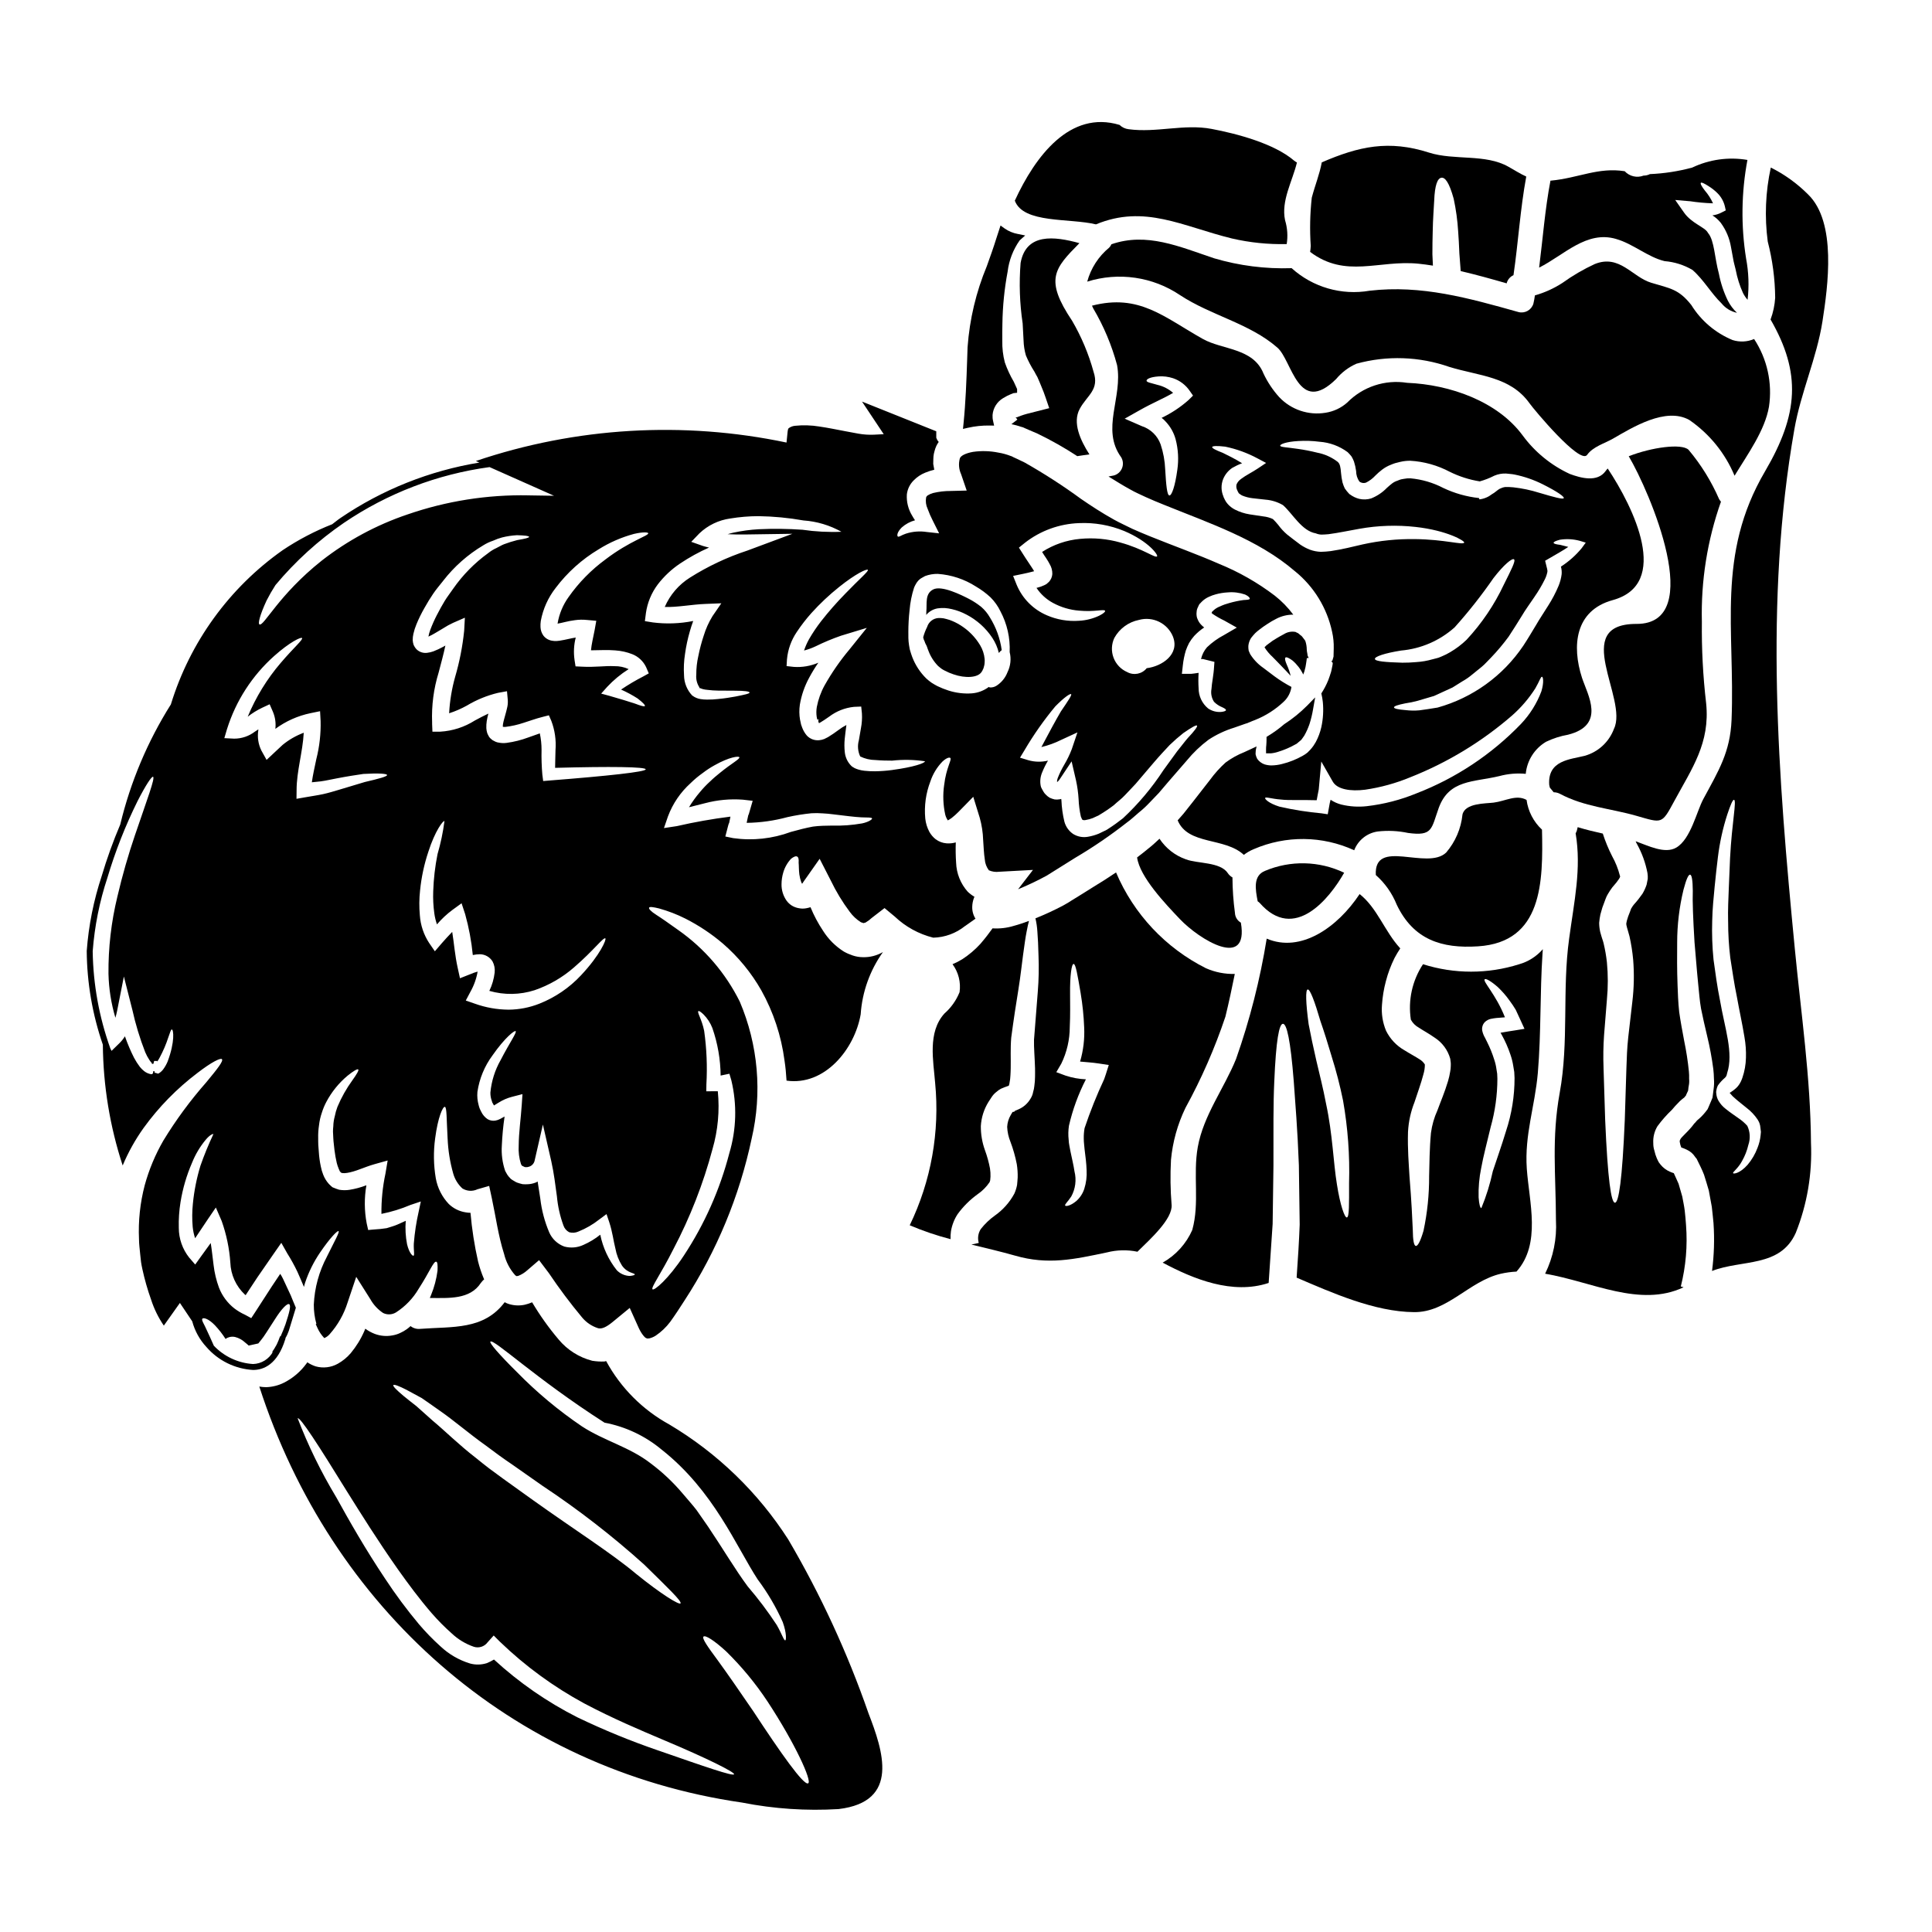 <?xml version="1.0" encoding="UTF-8"?>
<!-- Uploaded to: ICON Repo, www.iconrepo.com, Generator: ICON Repo Mixer Tools -->
<svg fill="#000000" width="800px" height="800px" version="1.1" viewBox="144 144 512 512" xmlns="http://www.w3.org/2000/svg">
 <g>
  <path d="m519.87 213.88c1.301 0.137 2.57 0.301 3.867 0.516-0.055-1.027-0.109-2.059-0.137-3.004 0-2.191 0.027-4.195 0.082-5.984 0.055-3.488 0.301-6.223 0.395-8.266 0.16-4.086 0.867-5.844 1.867-6.035 1-0.188 2.113 1.242 3.301 5.574v0.004c0.609 2.836 1.004 5.711 1.18 8.605 0.133 1.758 0.238 3.734 0.324 5.902 0.109 1.434 0.215 3.031 0.352 4.652 4.09 0.949 8.148 2.082 12.18 3.246h-0.004c0.238-0.961 0.906-1.762 1.812-2.164 1.27-8.715 1.781-17.48 3.383-26.141-1.461-0.648-2.898-1.574-4.723-2.598-6.062-3.465-14.344-1.621-21-3.734-10.715-3.438-18.617-1.676-28.465 2.574-0.594 3.191-1.758 5.981-2.652 9.359-0.469 4.242-0.559 8.516-0.273 12.773-0.027 0.516-0.078 1.055-0.16 1.598 9.43 7.102 18.168 2.094 28.672 3.121z"/>
  <path d="m389.66 315.4c0.133 0.352 0.211 0.703 0.395 1.082h-0.004c0.566 1.508 1.445 2.879 2.57 4.031 0.297 0.215 0.566 0.488 0.84 0.676 0.273 0.188 0.488 0.328 0.922 0.543 0.738 0.387 1.508 0.711 2.297 0.973 3.086 1.082 6.496 0.949 7.477-0.676h0.004c0.145-0.211 0.266-0.438 0.348-0.68 0.027 0 0.078-0.133 0.078-0.133l0.082-0.242 0.16-0.594h0.004c0.066-0.285 0.105-0.574 0.109-0.867 0.027-0.289 0.027-0.578 0-0.867-0.117-1.281-0.52-2.519-1.18-3.625-1.297-2.172-3.094-4.004-5.246-5.332-0.934-0.598-1.934-1.078-2.981-1.434-0.488-0.156-0.984-0.289-1.488-0.395-0.438-0.062-0.883-0.09-1.324-0.082-1.414 0.074-2.625 1.027-3.027 2.383-0.438 0.863-0.781 1.77-1.031 2.707v0.078c0.074 0.379 0.207 0.746 0.391 1.082 0.09 0.449 0.492 0.992 0.605 1.371z"/>
  <path d="m480.12 338.99-0.473 0.289v0.551c0 0.645-0.027 1.105-0.066 1.645v-0.004c-0.051 0.395-0.074 0.789-0.066 1.184v0.984h1.336-0.004c0.711-0.074 1.41-0.234 2.082-0.473 1.523-0.473 2.988-1.109 4.375-1.895 0.113-0.051 0.219-0.109 0.324-0.172l1.242-1.051 0.789-1.109v-0.004c0.547-0.969 1.004-1.984 1.363-3.035 0.414-1.289 0.73-2.606 0.953-3.938l0.559-3.148-2.231 2.289h-0.004c-1.816 1.812-3.82 3.426-5.977 4.82-1.312 1.137-2.719 2.16-4.203 3.066z"/>
  <path d="m352.91 552c-7.996-12.477-18.789-22.914-31.523-30.492-7.082-3.879-12.895-9.711-16.75-16.809-0.133 0.027-0.297 0.082-0.434 0.109v0.004c-1.086 0.047-2.172-0.02-3.246-0.191-3.496-0.898-6.621-2.879-8.926-5.656-2.606-3.078-4.953-6.371-7.012-9.84-0.637 0.273-1.293 0.492-1.969 0.648-1.352 0.285-2.758 0.23-4.086-0.16-0.422-0.121-0.832-0.293-1.215-0.512-5.578 7.41-13.777 6.41-22.379 7.062-0.922 0.102-1.844-0.164-2.57-0.734-0.324 0.305-0.668 0.582-1.027 0.84-0.535 0.379-1.105 0.707-1.707 0.977-0.652 0.312-1.344 0.531-2.059 0.648-1.566 0.301-3.184 0.164-4.68-0.395-0.895-0.344-1.742-0.809-2.516-1.379-0.078 0.219-0.168 0.438-0.27 0.648-0.918 2.109-2.129 4.074-3.598 5.844-0.965 1.121-2.117 2.066-3.41 2.789-1.785 1-3.898 1.254-5.871 0.703-0.785-0.254-1.535-0.621-2.219-1.082-0.082 0.105-0.137 0.215-0.215 0.324h-0.004c-1.559 2.148-3.606 3.891-5.977 5.086-1.461 0.727-3.059 1.129-4.684 1.184-0.617-0.004-1.23-0.059-1.84-0.164 18.941 58.582 66.539 101.39 128.02 110.26v0.004c8.391 1.648 16.953 2.223 25.488 1.707 16.371-1.949 11.77-15.453 7.898-25.465h0.004c-5.555-15.977-12.66-31.371-21.223-45.961zm-48.707-30.98c5.559 1.051 10.758 3.5 15.102 7.117 13.855 10.902 19.781 25.68 25.516 34.473l0.004-0.004c2.613 3.496 4.828 7.273 6.606 11.258 1.082 3.004 0.918 4.844 0.672 4.844-0.395 0.055-0.812-1.543-2.269-4.086v0.004c-2.332-3.555-4.891-6.957-7.66-10.176-3.324-4.469-6.629-10.094-10.551-15.914-1-1.434-2-2.867-3.031-4.352-1.133-1.465-2.434-2.898-3.68-4.383l-0.004-0.004c-2.496-2.957-5.32-5.625-8.418-7.945-5.602-4.383-12.34-5.984-18.262-9.84-6.195-4.195-11.953-8.996-17.188-14.34-4.812-4.762-7.383-7.766-7.086-8.121 0.809-0.91 12.066 9.832 30.25 21.469zm-52.348-8.633c1.086 0.566 2.383 1.27 3.898 2.109 1.438 0.977 3.059 2.137 4.871 3.41 3.652 2.519 7.523 5.902 12.121 9.176 1.137 0.84 2.269 1.676 3.465 2.57 1.191 0.895 2.488 1.73 3.758 2.625 2.57 1.781 5.195 3.625 7.902 5.547l0.004-0.004c9.441 6.273 18.414 13.227 26.84 20.812 6.199 6.09 10.012 9.715 9.637 10.281-0.328 0.488-5.035-2.363-11.773-7.82-6.496-5.465-16.613-11.879-27.355-19.562-2.707-1.922-5.301-3.812-7.848-5.629-1.242-0.922-2.488-1.816-3.68-2.707-1.191-0.895-2.383-1.867-3.516-2.785-4.602-3.543-8.266-7.223-11.527-9.93-1.594-1.406-3.031-2.703-4.301-3.84-1.355-1.055-2.516-1.969-3.465-2.754-1.867-1.574-2.812-2.543-2.652-2.812 0.156-0.281 1.477 0.203 3.637 1.312zm66.621 95.52c-7.32-2.508-14.484-5.445-21.461-8.797-8.035-4.066-15.473-9.219-22.105-15.316-0.598 0.359-1.223 0.676-1.867 0.949-1.445 0.465-2.996 0.504-4.465 0.105-2.941-0.895-5.637-2.461-7.871-4.57-2.019-1.82-3.918-3.773-5.68-5.844-3.223-3.856-6.223-7.894-8.984-12.094-5.301-7.93-9.523-15.371-12.988-21.648h-0.004c-3.992-6.637-7.398-13.605-10.172-20.836 0.648-0.395 5.492 7.086 12.961 19.211 3.785 6.035 8.266 13.234 13.66 20.891 2.707 3.812 5.629 7.766 8.902 11.551l0.004 0.004c1.641 1.887 3.402 3.668 5.277 5.328 1.688 1.602 3.703 2.82 5.902 3.574 1.34 0.422 2.797-0.055 3.629-1.18l1.621-1.812 1.703 1.703h0.004c6.668 6.426 14.18 11.914 22.324 16.316 7.578 4.008 14.719 7.012 20.699 9.551 12.066 5.059 19.184 8.688 18.969 9.199-0.211 0.613-7.758-2.012-20.043-6.285zm39.695 8.684c-1.137 0.703-7.359-8.145-14.527-19.074-3.684-5.41-7.066-10.258-9.523-13.637-2.57-3.465-4.168-5.738-3.68-6.172 0.488-0.434 2.785 0.977 6.008 3.938l-0.004-0.004c4.121 4.035 7.805 8.5 10.984 13.312 7.348 11.195 11.785 21.016 10.758 21.637z"/>
  <path d="m486.53 319.05c1.195 1.023 2.164 2.285 2.844 3.707 0.078-0.273 0.188-0.543 0.297-0.812 0.082-0.395 0.191-0.789 0.301-1.18 0.105-0.395 0.16-1.137 0.273-1.703l0.051-0.434 0.027-0.215 0.488-0.055-0.285-0.629c-0.027-0.512-0.215-1.055-0.215-1.574h-0.004c-0.004-0.793-0.137-1.578-0.391-2.328-0.027-0.059-0.062-0.113-0.109-0.16l-0.676-0.895-0.141-0.16-0.051-0.055-0.355-0.273v0.004c-0.191-0.188-0.402-0.359-0.621-0.512-0.219-0.078-0.426-0.18-0.621-0.301-1.055-0.207-2.152-0.004-3.059 0.57-0.621 0.297-1.301 0.727-1.969 1.105-0.668 0.379-1.516 0.949-1.895 1.273l-0.789 0.594-0.488 0.488 0.004 0.004c-0.004 0.02-0.012 0.039-0.027 0.051 0.594 0.941 1.312 1.797 2.137 2.547 0.895 0.918 1.758 1.781 2.519 2.594 0.863 0.895 1.621 1.68 2.269 2.41-0.25-1.012-0.594-2-1.027-2.949-0.434-1-0.594-1.676-0.355-1.895 0.242-0.215 0.863 0.055 1.867 0.781z"/>
  <path d="m406.21 256.77 1.238 0.02-0.266-1.207h0.004c-0.129-0.504-0.176-1.027-0.148-1.547v-0.066c0.152-1.836 1.18-3.484 2.758-4.434l1.129-0.641c0.285-0.148 0.578-0.277 0.879-0.395 0.301-0.125 0.578-0.223 0.754-0.305l0.984-0.109v-0.984l-0.867-1.91 0.004 0.004c-0.965-1.637-1.766-3.363-2.391-5.156-0.484-1.859-0.707-3.777-0.668-5.695-0.023-1.574 0-3.09 0.027-4.562 0.066-4.633 0.531-9.254 1.387-13.809 0.359-2.973 1.453-5.812 3.18-8.266l1.469-1.309-1.926-0.395v0.004c-1.258-0.227-2.457-0.719-3.508-1.453l-1.098-0.789-1.07 3.277c-0.789 2.559-1.68 5.019-2.547 7.445v0.008c-2.856 6.848-4.582 14.117-5.117 21.52l-0.109 3.285c-0.188 5.57-0.395 11.328-0.969 16.992l-0.141 1.375 1.348-0.312v0.004c1.855-0.422 3.758-0.617 5.664-0.59z"/>
  <path d="m434.44 203.46c12.906-5.356 22.891 0.516 36.016 3.734 4.754 1.102 9.625 1.602 14.504 1.488h0.027c0.34-2.113 0.191-4.277-0.434-6.328-1.082-5.172 1.922-10.234 3.148-15.293-0.289-0.148-0.562-0.328-0.812-0.539-5.223-4.465-15.043-7.086-21.809-8.359-7.305-1.383-14.562 1.082-22 0.078-0.898-0.105-1.734-0.504-2.383-1.137-13.148-3.977-22.348 8.309-27.762 20.074 2.266 6.121 14.551 4.578 21.504 6.281z"/>
  <path d="m433.79 242.48c-1.297-4.711-3.199-9.23-5.656-13.449-7.387-11.02-4.723-13.855 1.922-20.594-6.656-1.84-14.148-2.731-15.586 5.25-0.43 5.344-0.246 10.719 0.543 16.02 0.082 1.406 0.16 2.922 0.242 4.519 0.035 1.344 0.246 2.68 0.621 3.973 0.625 1.492 1.375 2.922 2.25 4.281 0.238 0.484 0.512 0.945 0.789 1.434 0.395 0.812 0.73 1.758 1.109 2.625 0.789 1.785 1.355 3.734 2.031 5.629-1.949 0.488-3.938 1-5.957 1.516-0.461 0.105-1.137 0.352-1.379 0.434v-0.004c-0.195 0.055-0.387 0.129-0.57 0.219-0.188 0.051-0.367 0.121-0.539 0.215l-0.355 0.078-0.188 0.027c0.082 0 0.242 0.055 0.543 0.543l-1.574 1.215v0.004c0.883 0.172 1.75 0.406 2.598 0.703l0.324 0.082 0.164 0.051 0.352 0.164 0.488 0.215 1 0.434 2.031 0.867-0.004 0.004c3.625 1.75 7.133 3.738 10.5 5.949 1.055-0.16 2.137-0.328 3.219-0.461-2.41-3.758-4.547-8.414-2.57-12.066 1.977-3.652 5.281-5.035 3.652-9.875z"/>
  <path d="m600.07 276.95c-0.18-0.211-0.344-0.438-0.488-0.676-2.055-4.723-4.777-9.121-8.09-13.066-1.816-1.785-9.902-0.648-15.859 1.703 5.512 9.309 20.648 44.457 2.086 44.43-17.75-0.055-2.113 19.918-6.012 27.816h0.004c-1.297 3.484-4.184 6.141-7.766 7.144-3.867 0.977-9.84 1.18-9.387 7.688 0.039 0.246 0.094 0.488 0.16 0.727 0.352 0.395 0.676 0.789 1.027 1.242 0.566 0.004 1.121 0.137 1.625 0.395 6.469 3.465 13.383 3.867 20.293 5.844 6.91 1.977 6.691 2.297 10.094-4.008 4.629-8.551 9.469-15.289 8.387-25.812v0.004c-0.836-7.176-1.215-14.398-1.133-21.621-0.266-10.82 1.449-21.602 5.059-31.809z"/>
  <path d="m546.42 226.7c-13.207-3.707-25.734-7.254-39.453-5.656-7.445 1.289-15.066-0.914-20.672-5.977-6.953 0.234-13.898-0.652-20.566-2.625-9.199-3.086-17.832-6.953-27.195-3.707v-0.004c-0.137 0.336-0.336 0.641-0.594 0.895-2.828 2.328-4.859 5.477-5.816 9.012 8.316-2.617 17.367-1.301 24.594 3.57 8.199 5.41 18.43 7.477 25.789 13.906 3.938 3.41 5.492 18.211 15.559 8.359v0.004c1.461-1.758 3.301-3.156 5.387-4.086 8.102-2.231 16.691-1.934 24.625 0.84 7.871 2.434 16.18 2.488 21.293 9.688 1 1.434 13.34 16.289 15.23 13.633 1.543-2.188 4.684-3.055 6.848-4.301 5.168-2.977 13.988-8.465 20.238-4.953l0.004 0.004c5.332 3.668 9.496 8.797 11.984 14.773 3.492-5.738 8.039-11.988 9.121-18.289 0.941-6.262-0.461-12.648-3.938-17.941-1.809 0.77-3.836 0.867-5.711 0.27-4.527-1.871-8.352-5.121-10.93-9.281-3.356-4.246-5.578-4.379-10.629-5.902-5.051-1.523-8.336-7.578-14.91-4.981v-0.004c-3.031 1.402-5.922 3.086-8.629 5.035-2.25 1.457-4.703 2.57-7.285 3.301-0.105 0.73-0.215 1.438-0.395 2.164h0.004c-0.492 1.695-2.242 2.691-3.953 2.254z"/>
  <path d="m469.38 375.39c-1.969-3.004-8.039-2.488-11.09-3.652h-0.004c-2.871-1.008-5.332-2.926-7.008-5.469-0.895 0.816-1.676 1.598-2.785 2.465-1.027 0.867-2.082 1.676-3.148 2.492 0.672 5.191 7.684 12.5 11.363 16.371 5.141 5.41 18.289 13.473 16.137 0.918v-0.004c-0.941-0.535-1.535-1.516-1.574-2.598-0.422-3.109-0.641-6.246-0.656-9.387-0.5-0.27-0.926-0.66-1.234-1.137z"/>
  <path d="m572.28 207.33c4.574 1.301 8.359 4.789 12.852 5.871 2.606 0.211 5.133 1.008 7.387 2.332 3.004 2.621 4.894 6.141 7.738 8.898 1.031 1.262 2.465 2.129 4.059 2.465-0.98-0.918-1.793-2-2.406-3.195-1.105-2.262-1.906-4.664-2.379-7.141-1.18-4.328-1.18-8.742-2.844-10.77l-0.109-0.137v-0.027c-0.812-1.461-4.301-2.434-6.297-5.301l-2.332-3.328 3.844 0.328 0.004-0.008c2.043 0.312 4.102 0.504 6.168 0.566-0.547-1.215-1.266-2.344-2.137-3.352-0.922-1.18-1.27-1.895-1.082-2.086 0.188-0.191 0.922 0.164 2.137 0.949 0.789 0.496 1.527 1.074 2.191 1.73 1.027 0.992 1.742 2.262 2.055 3.652l0.215 0.977-1.055 0.539c-0.773 0.41-1.617 0.676-2.484 0.789 0.836 0.516 1.578 1.176 2.191 1.945l0.078 0.082c0 0.027 0.027 0.027 0.027 0.055v0.004c1.348 1.867 2.246 4.023 2.625 6.297 0.188 1 0.395 2.027 0.566 3.059 0.082 0.512 0.188 1 0.301 1.434l0.395 1.574h-0.004c0.398 2.106 1.043 4.156 1.922 6.109 0.332 0.652 0.742 1.262 1.223 1.816 0.422-3.644 0.289-7.328-0.395-10.93-1.387-8.668-1.266-17.512 0.352-26.141-4.973-0.848-10.086-0.137-14.641 2.027-3.656 0.988-7.414 1.57-11.203 1.73-0.52 0.262-1.094 0.398-1.676 0.395-1.75 0.672-3.731 0.211-5.004-1.16-7.008-1.109-12.203 1.785-19.484 2.488h-0.188c-1.461 7.633-2.027 15.371-3.004 23.059 6.652-3.348 12.547-9.898 20.395-7.598z"/>
  <path d="m559.56 338.7c10.062-2.543 5.195-10.496 3.68-15.098-2.707-8.387-1.898-17.801 8.145-20.566 15.477-4.246 5.547-24.543-1.328-34.879h0.004c-0.195 0.203-0.375 0.422-0.539 0.652-2.191 3.086-6.551 1.895-9.523 0.789l-0.004-0.004c-4.965-2.297-9.266-5.82-12.5-10.234-6.633-8.984-19.211-13.449-30.605-13.91-5.82-0.922-11.723 1.023-15.855 5.227-1.609 1.434-3.606 2.375-5.738 2.703-4.527 0.754-9.133-0.793-12.285-4.129-1.688-1.867-3.094-3.973-4.168-6.25-2.703-6.816-10.93-6.277-16.07-9.172-10.336-5.789-16.832-12.066-29.387-8.82 0.102 0.258 0.219 0.512 0.352 0.754 2.769 4.691 4.887 9.734 6.297 14.992 1.574 8.551-4.356 16.992 1.109 24.457v0.004c0.508 0.875 0.582 1.941 0.195 2.879-0.383 0.938-1.184 1.645-2.164 1.91-0.488 0.082-0.949 0.188-1.406 0.273 1.922 1.18 3.812 2.383 5.762 3.438 1.355 0.789 2.731 1.355 4.141 2.031 1.516 0.676 3.148 1.379 4.652 1.969 12.121 4.926 25.027 9.199 34.852 17.668l0.004-0.004c5.019 4.066 8.492 9.73 9.84 16.043 0.332 1.457 0.477 2.949 0.434 4.441 0 0.703-0.027 1.434-0.051 2.137l-0.301 1.055-0.242 0.133v0.027l0.215 0.355 0.109 0.051v0.215l-0.055 0.438c-0.16 0.621-0.188 1.105-0.395 1.84-0.203 0.73-0.488 1.434-0.73 2.137-0.5 1.227-1.117 2.406-1.836 3.519 0.184 0.746 0.312 1.504 0.395 2.269 0.215 2.227 0.082 4.473-0.395 6.656-0.309 1.371-0.801 2.695-1.465 3.938l-0.621 1c-0.273 0.387-0.57 0.758-0.895 1.109l-0.699 0.703c-0.391 0.32-0.809 0.598-1.25 0.84-1.703 0.965-3.531 1.695-5.434 2.164-0.965 0.258-1.957 0.391-2.953 0.395-0.605-0.016-1.207-0.113-1.785-0.297-0.766-0.281-1.426-0.789-1.895-1.461-0.203-0.383-0.348-0.793-0.434-1.219-0.004-0.207 0.004-0.414 0.027-0.621 0.008-0.32 0.055-0.637 0.137-0.945 0.023-0.164 0.078-0.328 0.105-0.488l-0.461 0.215c-0.922 0.434-1.867 0.867-2.812 1.301-1.762 0.695-3.426 1.625-4.949 2.754-1.523 1.379-2.902 2.914-4.113 4.574-1.488 1.895-3.004 3.867-4.574 5.871-0.812 1.027-1.648 2.055-2.461 3.109-0.516 0.594-1.031 1.18-1.543 1.758 2.785 6.656 12.445 4.414 17.535 9.148v0.004c0.805-0.625 1.688-1.133 2.625-1.516 8.516-3.684 18.191-3.578 26.625 0.293 1.023-2.672 3.414-4.578 6.25-4.977 2.684-0.305 5.394-0.172 8.035 0.391 6.551 0.891 6.117-1.059 8.117-6.633 2.754-7.551 9.203-6.789 16.074-8.441 2.273-0.613 4.641-0.816 6.984-0.594 0.332-3.531 2.336-6.688 5.383-8.496 1.852-0.891 3.816-1.52 5.84-1.875zm-100.63-88.645c-2.137 1.883-4.519 3.457-7.086 4.68 0.406 0.301 0.777 0.645 1.105 1.027 1.23 1.309 2.121 2.898 2.598 4.629 0.695 2.641 0.852 5.391 0.461 8.09-0.594 4.383-1.488 6.871-2.109 6.82s-0.867-2.754-1.109-6.898c-0.09-2.266-0.5-4.508-1.219-6.656-0.824-2.289-2.664-4.066-4.977-4.816l-0.188-0.082-4.356-1.895 3.938-2.219c3.465-1.969 6.523-3.191 8.902-4.625h-0.004c-1.184-1.027-2.594-1.754-4.117-2.113-1.648-0.484-2.922-0.672-2.922-1.105s0.949-0.977 3.148-1.137v-0.004c1.32-0.094 2.644 0.074 3.898 0.488 1.793 0.613 3.34 1.789 4.406 3.356l0.867 1.242zm103.69 37.258 1.621 0.488-1.109 1.516h-0.004c-1.562 1.883-3.406 3.516-5.465 4.844 0.18 0.652 0.246 1.328 0.191 2.004-0.133 1.059-0.406 2.098-0.812 3.086-0.773 1.844-1.707 3.617-2.789 5.301-1.027 1.68-2.242 3.438-3.148 5.035-1.18 1.949-2.191 3.68-3.438 5.574v-0.004c-5.379 7.977-13.422 13.773-22.688 16.355-1.785 0.301-3.41 0.543-4.816 0.73h-0.004c-1.215 0.109-2.438 0.09-3.652-0.055-2.004-0.16-3.086-0.395-3.086-0.727 0-0.336 1.082-0.676 2.953-1.055 1.141-0.164 2.269-0.398 3.379-0.703 1.27-0.395 2.707-0.812 4.301-1.27 1.488-0.676 3.148-1.438 4.894-2.246 0.816-0.512 1.68-1.027 2.547-1.594l0.004-0.004c0.922-0.512 1.793-1.109 2.598-1.789l2.598-2.109c0.867-0.703 1.621-1.625 2.461-2.438 1.672-1.742 3.227-3.598 4.656-5.543 1.18-1.758 2.363-3.707 3.383-5.332 1.18-2 2.363-3.543 3.438-5.168l-0.004-0.004c1.012-1.445 1.918-2.965 2.703-4.543 0.324-0.617 0.562-1.273 0.707-1.949 0.074-0.305 0.062-0.625-0.027-0.922l-0.539-2.188 0.895-0.516c2.082-1.215 3.84-2.191 5.246-3.148-0.84-0.215-1.574-0.395-2.137-0.543-1.105-0.133-1.73-0.297-1.758-0.539s0.543-0.516 1.652-0.816h-0.004c1.75-0.281 3.539-0.188 5.25 0.27zm-54.258 31.309c-0.055-0.621 2.57-1.516 6.926-2.219h0.004c5.269-0.461 10.25-2.617 14.195-6.144 3.711-4.133 7.152-8.5 10.309-13.07 2.734-3.543 4.953-5.356 5.441-4.953 0.488 0.406-0.758 2.785-2.703 6.691-2.519 5.363-5.859 10.301-9.898 14.637-1.309 1.258-2.762 2.356-4.328 3.273-0.711 0.426-1.449 0.797-2.215 1.109l-0.516 0.215c-0.238 0.105-0.48 0.188-0.734 0.246-0.395 0.082-0.789 0.188-1.16 0.301v-0.004c-1.418 0.414-2.879 0.668-4.356 0.758-1.234 0.113-2.473 0.168-3.711 0.16-4.41-0.133-7.195-0.352-7.254-1zm-20.32-57.742c1.887-0.117 3.781-0.055 5.656 0.191 2.691 0.191 5.273 1.145 7.438 2.754 0.367 0.359 0.711 0.738 1.027 1.137 0.258 0.434 0.477 0.883 0.656 1.352 0.262 0.82 0.449 1.664 0.566 2.519 0 0.992 0.301 1.965 0.863 2.785 0.492 0.383 1.145 0.492 1.734 0.297 0.949-0.469 1.801-1.113 2.516-1.895 0.551-0.555 1.137-1.066 1.758-1.543 0.727-0.555 1.527-1.004 2.383-1.328 0.352-0.133 0.621-0.27 1.055-0.395l1.383-0.352-0.004 0.004c0.871-0.207 1.758-0.305 2.652-0.301 3.66 0.211 7.231 1.211 10.473 2.926 2.508 1.242 5.191 2.102 7.953 2.543 1.34-0.375 2.633-0.883 3.871-1.516 0.973-0.414 2.027-0.605 3.086-0.566 0.789 0.105 1.461 0.105 2.269 0.27 2.582 0.523 5.086 1.391 7.441 2.566 3.785 1.898 5.762 3.273 5.602 3.68-0.16 0.406-2.543-0.238-6.469-1.406l0.004 0.004c-2.246-0.711-4.559-1.199-6.902-1.461-0.719-0.07-1.441-0.098-2.164-0.082-0.5 0.074-0.98 0.23-1.434 0.461-0.57 0.273-1.273 1.027-2.059 1.434-0.953 0.75-2.094 1.23-3.301 1.379h-0.023l-0.137-0.352v0.004c-3.285-0.355-6.488-1.262-9.473-2.684-2.699-1.406-5.652-2.269-8.684-2.543-0.582-0.023-1.164 0.023-1.734 0.137l-0.754 0.137c-0.324 0.098-0.641 0.215-0.949 0.352-0.496 0.152-0.965 0.391-1.383 0.703-0.43 0.324-0.918 0.754-1.434 1.215h0.004c-1.18 1.215-2.602 2.164-4.172 2.789-1.02 0.309-2.106 0.344-3.148 0.109-0.891-0.227-1.727-0.629-2.461-1.18l-0.133-0.082-0.055-0.051-0.004-0.004c-0.43-0.453-0.824-0.941-1.18-1.457-0.242-0.512-0.441-1.035-0.598-1.574-0.191-0.84-0.324-1.688-0.395-2.543-0.105-1.492-0.301-2.332-0.73-2.754l-0.078-0.105-0.004-0.004c-1.609-1.258-3.5-2.113-5.508-2.492-1.695-0.426-3.41-0.762-5.141-1-2.844-0.434-4.598-0.434-4.652-0.84-0.055-0.402 1.605-1.059 4.769-1.238zm8.605 29.164v0.004c-0.863 0.109-1.73 0.172-2.598 0.191-1-0.031-1.984-0.227-2.922-0.57-0.887-0.348-1.73-0.793-2.519-1.328l-1.969-1.488c-0.512-0.395-1.027-0.789-1.516-1.18-0.883-0.75-1.676-1.605-2.359-2.543-0.445-0.551-0.922-1.078-1.434-1.574-0.801-0.375-1.66-0.613-2.543-0.703-1.109-0.188-2.332-0.324-3.602-0.539-1.371-0.215-2.699-0.645-3.934-1.277-0.734-0.375-1.387-0.891-1.926-1.512-0.289-0.328-0.535-0.691-0.73-1.086l-0.16-0.352-0.109-0.188c-0.055-0.125-0.098-0.258-0.133-0.391-0.605-1.445-0.625-3.062-0.055-4.519 0.488-1.211 1.328-2.246 2.406-2.981 0.84-0.488 1.719-0.906 2.625-1.242-1.969-1.242-3.789-2.082-5.117-2.754-1.969-0.758-2.867-1.242-2.812-1.543 0.051-0.301 1.328-0.352 3.414-0.105v-0.004c3.023 0.621 5.941 1.684 8.656 3.148l2.219 1.18-2.191 1.465c-1.488 1-3.148 1.781-4.465 2.785l0.004 0.004c-0.523 0.355-0.93 0.852-1.184 1.434-0.129 0.559-0.043 1.152 0.242 1.652 0.012 0.023 0.023 0.051 0.027 0.078l0.055 0.109 0.188 0.352c0.16 0.352 0.215 0.16 0.242 0.273l0.004-0.004c0.227 0.188 0.473 0.348 0.73 0.484 0.867 0.359 1.777 0.598 2.707 0.707 1.18 0.137 2.363 0.273 3.543 0.395l-0.004-0.004c1.57 0.133 3.094 0.602 4.465 1.383l0.082 0.055 0.078 0.051c2.547 2.273 4.926 6.793 8.66 7.441v0.004c0.473 0.195 0.977 0.305 1.488 0.324 0.57 0 1.219-0.055 1.871-0.109 2.703-0.352 5.547-0.977 8.199-1.434h-0.004c4.914-0.875 9.926-1.039 14.883-0.488 8.465 0.945 13.066 3.734 12.879 4.141-0.215 0.754-5.117-0.84-13.094-0.922v0.004c-4.641-0.07-9.27 0.402-13.801 1.402-2.672 0.617-5.375 1.32-8.488 1.777zm55.848 37.141c-1.215 3.242-3.074 6.203-5.465 8.711-7.766 8.051-17.191 14.309-27.625 18.344-4.223 1.738-8.668 2.887-13.207 3.41-2.254 0.25-4.535 0.102-6.738-0.434-1.012-0.258-1.977-0.688-2.84-1.273-0.078 0.301-0.16 0.598-0.215 0.867-0.078 0.355-0.133 0.703-0.188 1.031l-0.352 1.949-1.598-0.242-0.004-0.004c-3.781-0.336-7.531-0.934-11.23-1.785-2.844-0.895-3.84-2.004-3.762-2.273 0.109-0.395 1.68 0.215 4.141 0.395 2.246 0.27 5.41 0.051 9.523 0.188 0.082-0.461 0.188-0.949 0.273-1.461 0.082-0.438 0.188-0.895 0.273-1.383 0.027-0.352 0.051-0.758 0.105-1.137l0.57-6.277 3.031 5.305c1.18 2.109 4.785 2.648 8.578 2.164h-0.004c4.117-0.598 8.145-1.707 11.988-3.301 9.852-3.891 18.973-9.426 26.977-16.371 2.375-2.09 4.441-4.504 6.144-7.172 1.109-1.895 1.434-3.148 1.785-3.086 0.27 0.008 0.566 1.418-0.164 3.836z"/>
  <path d="m477.3 382.86c0.199 0.121 0.379 0.266 0.539 0.434 9.176 10.496 18.535-1.219 22.379-8.012l0.004 0.004c-6.609-3.16-14.254-3.34-21-0.488-3.168 1.297-2.547 4.844-1.922 8.062z"/>
  <path d="m539.84 356.7c-2.219 0.273-7.551 0.105-8.266 3.148-0.379 3.727-1.891 7.246-4.328 10.09-5.031 4.816-19.184-3.977-18.641 5.957 2.438 2.152 4.336 4.852 5.547 7.871 4.414 9.23 11.852 11.664 21.566 11.02 17.074-1.105 17.234-17.047 16.926-30.926l-0.004 0.004c-2.231-2.074-3.676-4.856-4.086-7.875-2.734-1.52-5.578 0.316-8.715 0.711z"/>
  <path d="m394.42 305.14c0.629 0.047 1.254 0.145 1.867 0.297 1.332 0.305 2.613 0.789 3.816 1.43 2.777 1.441 5.144 3.566 6.871 6.172 0.809 1.223 1.395 2.578 1.73 4.004 0.215-0.289 0.469-0.547 0.762-0.754-0.422-3.086-1.496-6.047-3.148-8.688-0.59-1.031-1.348-1.953-2.242-2.734-1.027-0.828-2.133-1.551-3.305-2.164-1.949-1.004-7.227-3.652-9.469-2.492-2.242 1.16-1.598 3.68-1.816 5.902-0.027 0.273 0 0.566-0.027 0.84v0.004c0.773-0.922 1.848-1.535 3.031-1.734 0.637-0.094 1.285-0.121 1.93-0.082z"/>
  <path d="m406.25 457.3c0.051-0.215 0.078-0.188 0.16-0.488l0.082-1c0.02-0.727-0.023-1.449-0.137-2.168-0.309-1.637-0.754-3.25-1.328-4.816-0.742-2.055-1.113-4.227-1.094-6.41 0.129-2.254 0.82-4.441 2.004-6.363l0.812-1.242c0.344-0.551 0.785-1.035 1.297-1.434 0.363-0.324 0.758-0.605 1.18-0.836l0.922-0.395 1-0.352c0.133-0.027 0.133-0.027 0.188-0.078h0.004c0.117-0.273 0.191-0.566 0.215-0.867 0.121-0.586 0.191-1.184 0.215-1.785 0.055-0.621 0.055-1.301 0.082-1.969 0.051-2.68-0.109-5.141 0.133-8.094 0.648-4.894 1.301-9.055 1.895-12.719 0.594-3.664 0.895-6.691 1.246-9.227 0.355-2.535 0.621-4.602 0.945-6.195 0.215-1.18 0.434-2.113 0.621-2.812-1.301 0.484-2.648 0.945-4.059 1.324h0.004c-1.812 0.551-3.711 0.77-5.602 0.648-0.867 1.219-1.922 2.598-3.219 4.113-1.418 1.551-3.027 2.914-4.789 4.062-0.828 0.512-1.699 0.953-2.598 1.324 1.574 2.129 2.246 4.793 1.867 7.414-0.875 2.176-2.246 4.113-4.008 5.656-4.519 4.981-2.922 12.555-2.465 18.402 1.262 12.953-1.07 26-6.734 37.719 3.512 1.492 7.129 2.723 10.824 3.68-0.031-0.707 0.004-1.414 0.105-2.109 0.27-1.613 0.867-3.152 1.758-4.519 1.484-2.039 3.285-3.828 5.332-5.305 1.234-0.848 2.301-1.918 3.141-3.16z"/>
  <path d="m399.73 389.43c1-0.703 1.922-1.355 2.785-1.969-0.594-0.938-0.895-2.035-0.863-3.148 0.016-0.832 0.18-1.66 0.488-2.434 0.027-0.082 0.078-0.133 0.105-0.215v-0.004c-0.645-0.379-1.246-0.832-1.785-1.344-1.902-2.133-2.992-4.859-3.082-7.711-0.121-1.785-0.148-3.574-0.086-5.359-0.797 0.227-1.629 0.309-2.457 0.246-1.043-0.082-2.035-0.457-2.871-1.082-0.684-0.539-1.254-1.207-1.676-1.969-0.586-1.094-0.953-2.289-1.082-3.519-0.312-3.332 0.148-6.695 1.348-9.82 0.656-1.977 1.75-3.781 3.199-5.277 1.133-1.055 1.895-1.18 2.109-0.945 0.395 0.566-1.109 2.543-1.652 7.168h-0.004c-0.375 2.621-0.273 5.285 0.301 7.871 0.141 0.543 0.379 1.059 0.703 1.516 0 0.027 0 0.027 0.027 0.027 0-0.188 0.078-0.082 0.242-0.215h0.004c0.242-0.137 0.477-0.293 0.699-0.461 0.652-0.508 1.266-1.059 1.844-1.648l3.898-3.981 1.703 5.512v-0.004c0.547 1.941 0.855 3.938 0.918 5.953 0.133 1.816 0.188 3.598 0.434 5.117 0.07 1.051 0.445 2.059 1.082 2.898 0.848 0.375 1.785 0.512 2.707 0.391l8.98-0.488-3.938 5.117c0.023-0.02 0.051-0.031 0.082-0.027 2.562-1.055 5.062-2.246 7.496-3.574 2.461-1.539 5.004-3.148 7.547-4.723 4.785-2.82 9.375-5.957 13.746-9.387 0.973-0.676 2.082-1.73 3.109-2.598 1.012-0.805 1.961-1.684 2.844-2.625 0.84-0.867 1.652-1.73 2.465-2.57 0.812-0.977 1.648-1.949 2.465-2.898 1.703-1.949 3.352-3.867 4.953-5.707h-0.004c1.691-2.062 3.625-3.91 5.762-5.508 2.102-1.383 4.387-2.457 6.789-3.195 1.004-0.352 1.969-0.703 2.926-1.027l0.676-0.215 0.16-0.082 0.055-0.027 0.352-0.133c0.461-0.188 0.895-0.395 1.355-0.543v-0.004c2.84-1.125 5.441-2.789 7.656-4.894 1.086-1.027 1.789-2.391 2.004-3.871-1.566-0.824-3.07-1.762-4.492-2.812-0.922-0.676-1.922-1.434-2.977-2.246-1.395-0.965-2.578-2.207-3.477-3.644-0.133-0.301-0.273-0.621-0.395-0.922h0.004c-0.07-0.41-0.102-0.828-0.086-1.246 0.07-0.738 0.312-1.453 0.707-2.082 0.34-0.441 0.699-0.863 1.082-1.27 0.34-0.332 0.703-0.637 1.082-0.922 0.684-0.543 1.398-1.047 2.137-1.516 0.789-0.531 1.609-1.012 2.461-1.434 1.371-0.707 2.894-1.07 4.441-1.059-1.41-1.898-3.066-3.598-4.926-5.055-4.551-3.457-9.535-6.297-14.832-8.445-5.656-2.488-11.688-4.629-18.18-7.25-1.652-0.648-3.168-1.328-4.723-2.004-1.621-0.812-3.324-1.574-4.867-2.438-3.113-1.73-5.981-3.598-8.66-5.441v0.004c-4.812-3.523-9.828-6.762-15.016-9.699l-1.969-0.945-1.004-0.461-0.457-0.242-0.191-0.055c-1.082-0.426-2.207-0.734-3.356-0.922-2.203-0.445-4.465-0.508-6.691-0.188-2.004 0.355-3.301 1.055-3.492 1.73-0.383 1.387-0.27 2.863 0.328 4.168l1.488 4.356-4.195 0.105v0.004c-1.59-0.012-3.176 0.172-4.723 0.543-0.48 0.129-0.934 0.332-1.355 0.594-0.234 0.125-0.41 0.34-0.484 0.594-0.176 1.012-0.039 2.047 0.395 2.977 0.398 1.105 0.867 2.18 1.406 3.223l1.652 3.297-3.219-0.352v0.004c-1.875-0.301-3.797-0.152-5.602 0.434-1.109 0.352-1.926 1.027-2.164 0.73-0.164-0.242-0.242-1.031 1.082-2.383v0.004c1.012-0.895 2.211-1.543 3.512-1.898-0.27-0.391-0.523-0.797-0.754-1.215-1.043-1.695-1.535-3.672-1.41-5.656 0.168-1.395 0.797-2.691 1.789-3.68 0.879-0.906 1.941-1.617 3.113-2.082 0.766-0.316 1.555-0.57 2.359-0.762-0.031-0.113-0.051-0.23-0.055-0.352l-0.215-1.18 0.027-1.328v0.004c0.004-0.453 0.051-0.906 0.133-1.352 0.109-0.488 0.242-0.949 0.395-1.438 0.066-0.207 0.148-0.41 0.25-0.605v-0.031c0.188-0.379 0.406-0.742 0.648-1.086-0.289-0.309-0.5-0.68-0.625-1.082h-0.023v-1.738l-19.68-7.871 5.754 8.637-2.559 0.133c-1.375 0.062-2.754-0.027-4.109-0.266-1.133-0.215-2.297-0.434-3.488-0.648-2.301-0.434-4.602-0.922-6.898-1.246l-0.004-0.004c-2.144-0.352-4.328-0.414-6.492-0.188-0.602 0.062-1.172 0.285-1.652 0.648-0.105 0.16-0.188 0.242-0.27 0.949l-0.289 2.844 0.004-0.004c-27.387-5.762-55.82-4.074-82.332 4.891l0.941 0.418v-0.004c-13.191 2.156-25.754 7.164-36.805 14.68-0.789 0.523-1.469 1.125-2.215 1.668h-0.004c-4.594 1.809-8.98 4.106-13.086 6.852-14.152 9.961-24.586 24.352-29.656 40.895-6.176 9.801-10.703 20.547-13.41 31.809-1.898 4.457-3.539 9.02-4.918 13.664-2.133 6.434-3.469 13.102-3.969 19.859 0.066 8.457 1.508 16.848 4.273 24.844 0.094 10.879 1.867 21.676 5.254 32.012 1.473-3.516 3.336-6.856 5.551-9.957 4.004-5.535 8.809-10.445 14.258-14.566 3.758-2.898 6.141-4.059 6.496-3.652 0.434 0.488-1.18 2.543-4.141 6.117-4.242 4.816-8.055 9.992-11.391 15.473-2.141 3.711-3.797 7.68-4.93 11.809-1.227 4.672-1.738 9.504-1.516 14.328 0 1.18 0.191 2.652 0.328 4.086 0.082 0.676 0.16 1.543 0.215 1.969 0.078 0.566 0.215 1.215 0.352 1.867v-0.004c0.594 2.734 1.363 5.43 2.305 8.066 0.789 2.449 1.926 4.773 3.379 6.898l0.324-0.461 3.938-5.547 3.266 4.875v0.004c0.68 2.535 1.969 4.867 3.754 6.793 3.129 3.617 7.59 5.812 12.367 6.09 2.754 0 6.465-1.414 8.535-8.145l0.078-0.242-0.055-0.02h-0.004c0.379-0.621 0.684-1.281 0.918-1.969l1.867-6.117c-0.434-1.055-0.895-2.109-1.328-3.219-0.648-1.461-1.383-2.898-2.055-4.414-0.219-0.465-0.473-0.918-0.758-1.348-0.727 1.105-1.461 2.215-2.242 3.352-1.41 2.191-2.871 4.438-4.356 6.738l-1.082 1.648-1.703-0.922h-0.004c-0.977-0.445-1.902-1-2.758-1.648-1.832-1.434-3.246-3.336-4.086-5.508-0.711-1.934-1.191-3.941-1.43-5.984-0.273-2.082-0.461-4.031-0.758-5.844-0.918 1.27-1.812 2.519-2.703 3.734l-1.41 1.969-1.574-1.816h-0.004c-1.789-2.246-2.766-5.035-2.769-7.91-0.062-2.281 0.09-4.562 0.457-6.816 0.582-3.598 1.609-7.106 3.059-10.445 0.883-2.207 2.106-4.262 3.625-6.09 1.086-1.301 1.898-1.598 2.031-1.488-1.293 2.734-2.441 5.531-3.438 8.387-1 3.281-1.672 6.652-2.004 10.07-0.207 2.031-0.227 4.078-0.051 6.109 0.102 1.031 0.32 2.051 0.648 3.031 1.105-1.648 2.215-3.324 3.383-5.059l2.109-3.086 1.543 3.57c1.262 3.555 2.035 7.262 2.297 11.023 0.113 3.231 1.508 6.289 3.871 8.496 0.059 0.051 0.121 0.098 0.188 0.133 1.031-1.594 2.086-3.191 3.113-4.723 1.488-2.164 2.977-4.301 4.414-6.383l1.922-2.754 1.543 2.731h-0.004c1.008 1.594 1.922 3.25 2.734 4.953 0.594 1.355 1.18 2.68 1.73 4.004 0.105-0.395 0.188-0.812 0.324-1.18v-0.004c0.945-2.809 2.269-5.477 3.934-7.926 2.707-3.981 4.629-5.871 4.898-5.684 0.352 0.215-1.004 2.57-3.059 6.738h0.004c-2.102 3.934-3.293 8.289-3.492 12.742-0.008 1.711 0.219 3.414 0.676 5.059v0.051l-0.164 0.055 0.461 1.027c0.441 0.98 1.047 1.875 1.785 2.652l-0.027 0.027v0.004c0.059-0.008 0.113-0.027 0.164-0.059 0.508-0.23 0.961-0.574 1.324-1 2.144-2.414 3.754-5.254 4.723-8.336l2.301-6.844 3.707 5.871h0.004c0.824 1.492 1.992 2.762 3.41 3.707 1.094 0.543 2.394 0.48 3.434-0.164 2.469-1.59 4.527-3.738 6.008-6.277 2.844-4.379 3.938-7.359 4.656-7.144 0.324 0.082 0.395 0.895 0.324 2.383-0.289 2.211-0.859 4.375-1.707 6.438-0.082 0.242-0.215 0.543-0.328 0.789 4.957 0 10.629 0.488 13.531-4.008h0.004c0.254-0.344 0.543-0.66 0.863-0.945-0.039-0.066-0.078-0.141-0.109-0.215-0.621-1.473-1.125-2.996-1.516-4.547-0.957-4.234-1.625-8.527-2-12.855-0.445-0.004-0.887-0.051-1.324-0.133-1.66-0.262-3.199-1.027-4.414-2.191-1.801-1.895-3.004-4.273-3.461-6.848-0.59-3.496-0.645-7.062-0.164-10.578 0.73-5.602 2.031-8.441 2.57-8.336 0.539 0.105 0.434 3.148 0.73 8.441h0.004c0.133 3.133 0.633 6.238 1.488 9.254 0.43 1.512 1.27 2.875 2.43 3.938 1.207 0.738 2.703 0.82 3.981 0.215l3.113-0.895 0.699 3.246c1.059 4.926 1.68 9.84 3.246 14.777h0.004c0.5 2.102 1.512 4.047 2.949 5.656 0.539 0.395 0.352 0.188 0.812 0.16v0.004c0.871-0.34 1.668-0.836 2.363-1.461l3.148-2.707 2.574 3.41v-0.004c2.734 4.074 5.68 8.004 8.82 11.773 1.117 1.348 2.602 2.344 4.273 2.867 0.973 0.242 2.164-0.301 3.785-1.625l4.574-3.758 2.41 5.356c0.703 1.516 1.676 2.676 2.055 2.676 0.164 0.137 0.395 0.055 0.758 0.027v0.004c0.598-0.148 1.164-0.395 1.68-0.73 1.461-0.992 2.75-2.219 3.812-3.629 1.273-1.754 2.598-3.785 3.844-5.734 8.504-13.066 14.52-27.586 17.75-42.836 2.832-12.129 1.73-24.848-3.148-36.309-3.762-7.57-9.352-14.082-16.266-18.945-2.461-1.758-4.438-3.148-5.867-4.059-1.434-0.91-2.031-1.598-1.898-1.895 0.133-0.297 1.031-0.188 2.68 0.215v0.004c2.391 0.664 4.711 1.562 6.93 2.676 3.559 1.805 6.891 4.019 9.93 6.606 4.086 3.527 7.535 7.727 10.203 12.418 3.203 5.742 5.285 12.043 6.141 18.562 0.273 1.758 0.434 3.543 0.543 5.356 10.148 1.438 18.047-8.359 19.645-17.559 0.402-5.941 2.445-11.656 5.902-16.508-1.602 0.93-3.426 1.398-5.273 1.355-0.938-0.004-1.867-0.156-2.758-0.461-0.805-0.266-1.586-0.609-2.328-1.027-2.227-1.402-4.109-3.285-5.512-5.508-1.312-1.969-2.43-4.062-3.328-6.254-0.355 0.117-0.715 0.207-1.082 0.273-0.648 0.133-1.32 0.133-1.969 0-0.691-0.109-1.355-0.359-1.949-0.73-0.512-0.336-0.961-0.758-1.324-1.246-0.91-1.285-1.387-2.832-1.355-4.406 0.008-1.047 0.164-2.086 0.461-3.086 0.395-1.367 1.109-2.617 2.082-3.652 0.703-0.543 1.242-0.758 1.598-0.57s0.461 0.73 0.395 1.625c0.082 0.789 0.027 1.816 0.188 3.109 0.09 0.652 0.246 1.297 0.461 1.922 0.066 0.199 0.16 0.391 0.273 0.566 0.297-0.434 0.754-1.137 1.18-1.703l3.465-4.926 2.957 5.769c1.398 2.91 3.074 5.68 5.008 8.266 0.805 1.109 1.816 2.059 2.981 2.785 0.188 0.027 0.395 0.16 0.484 0.16s0.242 0.137 0.301 0.027c0.055-0.109 0.133 0.055 0.242-0.055 0.16-0.027 0.312-0.105 0.434-0.215 0.488-0.289 0.945-0.633 1.352-1.027l3.438-2.652 2.703 2.246c2.863 2.715 6.375 4.644 10.203 5.602 3.062-0.074 6.016-1.152 8.402-3.07zm59.094-49.895c-0.84 0.949-1.758 2.219-2.894 3.602-1.055 1.461-2.273 3.109-3.602 4.953l0.004-0.004c-3.051 4.676-6.656 8.965-10.742 12.773-1.234 0.98-2.516 1.902-3.84 2.754l-0.242 0.16-0.082 0.055-0.242 0.133-0.133 0.082-0.594 0.273-1.219 0.594-0.008 0.004c-0.93 0.387-1.902 0.668-2.894 0.836-1.355 0.254-2.758-0.008-3.934-0.73-1.145-0.777-1.969-1.941-2.328-3.273-0.445-1.848-0.711-3.734-0.785-5.629-0.023-0.133-0.023-0.27-0.051-0.395h-0.004c-0.156 0.055-0.32 0.094-0.484 0.109-0.422 0.078-0.852 0.086-1.273 0.027-0.438-0.105-0.863-0.25-1.27-0.434-0.379-0.219-0.727-0.492-1.027-0.809-0.258-0.238-0.477-0.512-0.652-0.816l-0.273-0.488-0.137-0.238-0.023-0.055-0.164-0.328v-0.023l-0.027-0.027-0.027-0.082-0.078-0.301c-0.23-1.172-0.109-2.383 0.352-3.488 0.441-1.102 0.969-2.168 1.574-3.195-1.715 0.41-3.504 0.375-5.195-0.105l-2.219-0.676 1.18-1.949c2.402-4.094 5.133-7.984 8.168-11.637 2.363-2.41 3.938-3.465 4.195-3.246 0.262 0.215-0.844 1.84-2.707 4.574-1.328 2.269-3.086 5.492-5.168 9.445 1.828-0.434 3.598-1.078 5.281-1.918l4.273-1.969-1.496 4.434c-0.547 1.438-1.219 2.82-2.004 4.141-0.672 1.133-1.25 2.32-1.73 3.543-0.082 0.23-0.137 0.465-0.164 0.707-0.02 0.059-0.027 0.125-0.027 0.188l0.082 0.133c0.316-0.266 0.582-0.59 0.789-0.949l3.004-4.519 1.18 5.09v0.004c0.348 1.609 0.574 3.246 0.672 4.894 0.059 1.559 0.258 3.106 0.602 4.629 0.188 0.484 0.352 0.867 0.434 0.867h-0.004c0.273 0.117 0.582 0.137 0.867 0.051 0.617-0.098 1.227-0.262 1.812-0.484l1.004-0.461 0.484-0.215 0.109-0.055 0.215-0.133v-0.004c1.309-0.773 2.574-1.625 3.785-2.547 1.004-0.945 2.059-1.676 3.004-2.703 0.945-1.027 1.898-1.969 2.785-2.949 1.73-2.059 3.356-3.938 4.844-5.684 1.488-1.746 2.949-3.301 4.219-4.656h0.004c1.145-1.109 2.348-2.16 3.602-3.148 2.191-1.516 3.438-2.219 3.625-1.969 0.188 0.254-0.695 1.426-2.402 3.238zm-1.355-19.266c0.141-1.312 0.406-2.609 0.785-3.871 0.242-0.688 0.531-1.355 0.867-2 0.391-0.668 0.844-1.293 1.355-1.871 0.793-0.848 1.68-1.598 2.648-2.242-0.273-0.203-0.523-0.43-0.758-0.676-0.406-0.402-0.73-0.883-0.945-1.41-0.152-0.297-0.254-0.617-0.297-0.945-0.059-0.391-0.059-0.789 0-1.18 0.031-0.449 0.168-0.883 0.395-1.273l0.078-0.215 0.055-0.082v-0.023l0.188-0.355 0.027-0.055 0.082-0.051 0.484-0.516c0.562-0.574 1.234-1.035 1.969-1.355 0.578-0.266 1.176-0.484 1.789-0.648 1.043-0.285 2.113-0.457 3.191-0.512 1.547-0.137 3.106 0.059 4.574 0.566 0.949 0.434 1.301 0.895 1.242 1.137-0.055 0.242-0.699 0.273-1.648 0.324-1.262 0.172-2.512 0.434-3.734 0.785-0.855 0.223-1.688 0.52-2.488 0.895-0.773 0.289-1.469 0.75-2.031 1.352-0.031 0.031-0.066 0.059-0.105 0.082l-0.027 0.082c-0.02 0.102-0.047 0.199-0.082 0.297h0.027l0.027-0.027 0.188 0.188c0.992 0.672 2.031 1.27 3.113 1.785l3.324 1.867-3.383 1.969h0.004c-1.652 0.863-3.172 1.957-4.519 3.246-0.773 0.891-1.316 1.961-1.574 3.113 0.07 0.023 0.145 0.035 0.219 0.027 0.078-0.051 0.18-0.059 0.27-0.027l3.059 0.754-0.082 1.082c-0.133 2.547-0.621 4.496-0.703 6.09v0.004c-0.223 1.18 0.02 2.398 0.676 3.406 0.613 0.625 1.352 1.113 2.164 1.438 0.648 0.297 1.004 0.539 1.004 0.754 0 0.215-0.438 0.395-1.219 0.488-1.246 0.113-2.488-0.215-3.519-0.918-1.598-1.32-2.519-3.285-2.516-5.356-0.086-1.352-0.086-2.707 0-4.059h-0.133l-1.109 0.16-0.73 0.082h-2.461zm-2.625-7.555c1.84 4.684-2.898 7.871-6.953 8.363l-0.004 0.004c-1.246 1.547-3.422 1.98-5.168 1.027-1.672-0.727-2.977-2.102-3.617-3.805-0.645-1.707-0.566-3.602 0.211-5.25 1.367-2.469 3.754-4.215 6.523-4.769 3.695-1.02 7.57 0.883 9.016 4.434zm-39.742-16.633c0.891-0.191 1.84-0.395 2.648-0.625 0.109-0.023 0.191-0.051 0.301-0.078-0.16-0.301-0.352-0.598-0.566-0.922-0.598-0.895-1.18-1.758-1.758-2.652l-0.621-0.973-1.082-1.703 1.574-1.27h-0.004c4.109-3.211 9.129-5.039 14.344-5.227 4.117-0.188 8.227 0.535 12.039 2.113 6.438 2.731 9.008 6.359 8.66 6.691-0.461 0.566-3.68-2.004-9.715-3.652v-0.004c-3.473-0.988-7.094-1.316-10.688-0.973-3.586 0.324-7.039 1.512-10.066 3.461 0.355 0.57 0.73 1.18 1.109 1.707v0.004c0.328 0.484 0.625 0.992 0.895 1.512 0.484 0.797 0.73 1.719 0.703 2.652-0.059 0.766-0.371 1.492-0.895 2.059-0.211 0.211-0.438 0.41-0.676 0.594-0.188 0.105-0.395 0.188-0.57 0.301v-0.004c-0.59 0.281-1.203 0.5-1.84 0.652-0.082 0.023-0.133 0.023-0.215 0.051 1.105 1.66 2.602 3.027 4.356 3.977 2.141 1.164 4.5 1.863 6.93 2.055 4.141 0.395 6.691-0.484 6.898 0.055 0.078 0.215-0.395 0.703-1.543 1.27v0.004c-1.688 0.801-3.519 1.262-5.383 1.355-2.918 0.207-5.844-0.293-8.527-1.461-3.609-1.551-6.473-4.441-7.981-8.066l-0.945-2.363zm-217.45 197.37c0.297-0.301 1.574-0.027 3.297 1.754 1.062 1.125 2.016 2.348 2.844 3.652l0.16-0.16c0.266-0.148 0.551-0.266 0.844-0.352 0.496-0.129 1.016-0.141 1.516-0.027 0.988 0.258 1.902 0.758 2.648 1.461 0.355 0.273 0.648 0.543 0.949 0.812l2.543-0.566c0.488-0.566 0.949-1.18 1.383-1.758 1.16-1.676 2.137-3.324 3.031-4.652 1.73-2.754 3.269-4.328 3.785-3.981 0.516 0.352 0.027 2.191-1 5.332-0.34 0.957-0.789 2.055-1.301 3.215l-0.148-0.055-0.102 0.324v-0.004c-0.195 0.566-0.422 1.125-0.68 1.664-0.051 0.09-0.078 0.168-0.125 0.266-0.383 0.707-0.809 1.395-1.273 2.055 0.113-0.062 0.223-0.176 0.34-0.246v-0.004c-1.043 1.973-3.066 3.231-5.293 3.301-3.953-0.246-7.668-1.977-10.398-4.848-0.723-1.574-1.285-2.938-1.801-3.969-0.734-1.73-1.602-2.867-1.219-3.215zm124.81-18.43c4.434-8.422 7.91-17.32 10.363-26.516 1.438-4.969 1.914-10.168 1.402-15.316h-1.082l-1.969 0.023 0.027-1.867c0.266-4.731 0.066-9.477-0.594-14.168-0.621-3.086-1.969-4.981-1.516-5.223 0.16-0.109 0.621 0.188 1.328 0.867v-0.004c1.031 1.031 1.836 2.266 2.363 3.625 1.41 4.055 2.148 8.309 2.191 12.598 0.078-0.031 0.16-0.051 0.242-0.055l2.082-0.434 0.516 1.758c1.531 6.375 1.344 13.043-0.543 19.324-2.492 9.617-6.551 18.758-12.012 27.055-4.168 6.356-7.918 9.426-8.336 8.992-0.484-0.457 2.246-4.086 5.535-10.66zm62.262-163.46-0.004-0.004c0-1.961 0.109-3.922 0.328-5.871 0.164-2.016 0.559-4.004 1.18-5.926 0.133-0.328 0.285-0.641 0.461-0.945 0.176-0.336 0.395-0.645 0.648-0.922l0.188-0.188 0.055-0.043 0.273-0.242 0.027-0.027 0.395-0.242c0.301-0.16 0.594-0.324 0.867-0.484l-0.004-0.004c1.082-0.402 2.231-0.598 3.383-0.578 3.602 0.25 7.082 1.406 10.121 3.356 1.391 0.812 2.688 1.773 3.867 2.871 1.078 1.078 1.965 2.332 2.625 3.707 1.762 3.316 2.602 7.043 2.438 10.797 0.445 1.777 0.242 3.656-0.566 5.301-0.566 1.496-1.602 2.769-2.953 3.625-0.523 0.328-1.141 0.48-1.758 0.434-0.09-0.027-0.172-0.074-0.242-0.137-1.305 0.984-2.863 1.574-4.492 1.707-2.113 0.148-4.234-0.109-6.25-0.762-0.992-0.32-1.957-0.711-2.894-1.16-0.395-0.188-1.055-0.594-1.543-0.895-0.484-0.34-0.945-0.711-1.383-1.109-1.637-1.602-2.91-3.543-3.731-5.684-0.219-0.539-0.395-1.18-0.57-1.73s-0.188-1-0.297-1.488c-0.094-0.598-0.148-1.203-0.164-1.812zm-110.99-43.777 17.09 7.598-6.769-0.105v-0.004c-10.914-0.219-21.777 1.5-32.094 5.07-8.203 2.769-15.879 6.906-22.703 12.234-11.492 9.129-15.371 17.547-16.504 16.891-0.434-0.188 0.105-2.461 1.895-6.328 0.715-1.406 1.504-2.773 2.359-4.098 5.262-6.301 11.363-11.844 18.133-16.48 11.551-7.84 24.762-12.898 38.594-14.777zm-85.309 157.53c-0.305 0.738-0.703 1.438-1.18 2.082-0.328 0.438-0.742 0.809-1.219 1.082-0.273 0.164-0.676-0.238-1.031-0.16l-0.078-0.461h-0.277l-0.082 0.488-0.133 0.242-0.301 0.105c-0.691-0.105-1.344-0.383-1.895-0.809-0.418-0.328-0.801-0.699-1.137-1.113-0.59-0.773-1.117-1.598-1.574-2.457-0.93-1.84-1.738-3.738-2.41-5.684-0.41 0.668-0.902 1.281-1.461 1.832l-2.086 2.031-0.348-0.715h0.004c-2.949-8.246-4.523-16.918-4.652-25.672 0.5-6.637 1.809-13.184 3.902-19.504 2.078-6.981 4.75-13.77 7.984-20.297 2.18-4.273 3.762-6.617 4.106-6.449 0.621 0.27-1.574 6.008-4.723 15.289l-0.004-0.004c-1.848 5.41-3.426 10.91-4.723 16.477-1.629 6.699-2.422 13.574-2.359 20.469 0.094 3.941 0.711 7.856 1.836 11.633 0.188-0.648 0.355-1.328 0.488-2.004l1.758-8.93 2.219 8.742h0.004c0.852 3.859 2 7.652 3.438 11.336 0.305 0.719 0.676 1.406 1.109 2.059 0.16 0.246 0.34 0.484 0.539 0.703 0.039 0.059 0.086 0.113 0.133 0.164 0.055 0-0.188 0.105 0.055 0.133l0.301 0.027 0.133-0.395 0.082-0.395h0.812v0.191c0.25-0.355 0.477-0.727 0.676-1.109 0.926-1.727 1.695-3.527 2.297-5.387 0.488-1.328 0.648-2.031 0.895-2.031 0.473-0.035 0.879 3.242-1.098 8.488zm36.18-69.973-2.031 0.352 0.027-2.328c0-4.953 1.625-10.094 1.895-15.176v-0.004c-2.031 0.758-3.926 1.844-5.602 3.219-0.676 0.621-1.328 1.242-2 1.867l-2.246 2.109-1.383-2.488c-0.82-1.668-1.102-3.547-0.809-5.383v-0.215c-0.301 0.188-0.594 0.395-0.895 0.594v-0.004c-1.582 1.215-3.519 1.871-5.512 1.867l-2.598-0.133 0.727-2.465h0.004c2.34-7.43 6.641-14.094 12.449-19.285 4.246-3.789 7.144-5.09 7.41-4.789 0.355 0.395-2.188 2.543-5.602 6.547v-0.004c-3.668 4.277-6.637 9.109-8.793 14.316 1.188-0.934 2.477-1.734 3.844-2.383l1.969-0.918 0.895 2.055h-0.004c0.586 1.41 0.801 2.949 0.621 4.465 2.777-2.047 5.961-3.465 9.336-4.164l2.516-0.516 0.137 2.543h0.004c0.09 3.426-0.293 6.852-1.141 10.176-0.461 2.191-0.922 4.223-1.18 6.117 0.758-0.082 1.598-0.16 2.332-0.242 1.488-0.188 2.922-0.566 4.246-0.789 2.652-0.516 5.117-0.895 7.062-1.18 4.035-0.242 6.297-0.082 6.297 0.301s-2.191 0.973-5.902 1.84c-1.867 0.543-4.141 1.242-6.762 2.031-1.355 0.395-2.754 0.84-4.301 1.18-1.551 0.336-3.25 0.562-5.012 0.883zm30.359 109.7c-0.641 2.805-1.074 5.652-1.301 8.523-0.078 1.84 0.273 3.148-0.105 3.219-0.242 0.078-1.109-0.703-1.68-3.031-0.398-2.047-0.516-4.141-0.352-6.223-0.676 0.324-1.406 0.648-2.164 0.973-0.867 0.395-1.895 0.648-2.894 0.977-1.129 0.176-2.269 0.293-3.41 0.352l-1.488 0.133-0.395-1.758c-0.633-3.332-0.66-6.754-0.078-10.094-0.031-0.004-0.059 0.008-0.082 0.027-1.426 0.543-2.906 0.941-4.414 1.18-0.906 0.141-1.828 0.129-2.731-0.027-0.523-0.16-1.039-0.352-1.543-0.57l-0.105-0.027-0.027-0.023h-0.027c0.078 0.051-0.516-0.395-0.488-0.395v-0.027l-0.188-0.16-0.352-0.352c-0.641-0.715-1.145-1.539-1.488-2.434-0.277-0.691-0.484-1.406-0.625-2.137-0.281-1.297-0.461-2.613-0.539-3.938-0.055-0.594-0.082-1.18-0.137-1.785l-0.023-0.973-0.004-0.812c-0.031-1.16 0.043-2.316 0.219-3.465 0.129-1.133 0.379-2.25 0.754-3.328 0.305-0.98 0.699-1.93 1.18-2.84 1.406-2.66 3.32-5.023 5.629-6.953 1.621-1.301 2.625-1.871 2.836-1.652 0.211 0.215-0.395 1.246-1.539 2.844l0.004-0.004c-1.598 2.195-2.93 4.566-3.981 7.066-0.305 0.805-0.543 1.641-0.703 2.488-0.242 0.871-0.375 1.773-0.395 2.68-0.055 0.465-0.082 0.934-0.082 1.406 0.027 0.566 0.055 1.109 0.082 1.676l0.055 0.84 0.078 0.73c0.055 0.566 0.137 1.18 0.191 1.73h0.004c0.137 1.121 0.336 2.231 0.594 3.332 0.125 0.496 0.289 0.984 0.488 1.461 0.039 0.141 0.102 0.273 0.188 0.391 0.105 0.105-0.109 0.16 0.242 0.434 0.242 0.84 2.867 0.273 5.246-0.648 1.219-0.434 2.383-0.922 3.938-1.355l3.383-0.945-0.594 3.516c-0.746 3.492-1.098 7.059-1.055 10.629 2.633-0.523 5.207-1.312 7.684-2.363l2.754-0.922zm12.473-55.891 1.219-2.297v-0.004c0.941-1.664 1.594-3.477 1.922-5.363-0.66 0.172-1.301 0.398-1.922 0.68l-0.16 0.055-2.598 1.027-0.57-2.598c-0.789-3.488-1-6.762-1.488-9.688-0.973 0.977-1.895 2.031-2.812 3.059l-1.785 2.082-1.488-2.164h-0.004c-1.453-2.207-2.309-4.75-2.488-7.383-0.199-2.191-0.18-4.394 0.059-6.578 0.348-3.481 1.082-6.914 2.188-10.234 1.785-5.578 3.938-8.363 4.277-8.148-0.383 2.969-1 5.898-1.84 8.77-0.652 3.242-1.031 6.535-1.141 9.84-0.074 1.945 0.023 3.894 0.289 5.824 0.137 1 0.371 1.988 0.703 2.945 1.23-1.441 2.617-2.742 4.141-3.867l2.383-1.73 0.945 2.871v-0.004c0.992 3.551 1.672 7.184 2.031 10.852 0.621-0.137 1.254-0.207 1.891-0.215 1.359 0.027 2.613 0.738 3.332 1.891 0.488 0.91 0.684 1.949 0.566 2.977-0.195 1.684-0.672 3.32-1.41 4.844 3.938 1.133 8.121 1.07 12.016-0.188 3.82-1.316 7.352-3.356 10.398-6.012 5.273-4.547 7.82-8.09 8.332-7.711 0.355 0.215-1.328 4.328-6.438 9.77-3.07 3.293-6.836 5.863-11.02 7.523-2.602 1.035-5.371 1.574-8.172 1.598-3.062-0.02-6.102-0.559-8.98-1.598zm43.484 72.992c-1.309-0.035-2.551-0.578-3.465-1.516-2.18-2.75-3.68-5.977-4.379-9.418-1.363 1.098-2.867 2.004-4.469 2.707-1.582 0.734-3.371 0.887-5.055 0.434-1.797-0.652-3.246-2.016-4.008-3.766-1.211-2.856-2.008-5.871-2.363-8.953-0.242-1.488-0.461-3.004-0.703-4.519-0.176 0.121-0.367 0.219-0.566 0.297-0.719 0.277-1.48 0.426-2.25 0.434-0.391 0.016-0.785 0.008-1.18-0.023-0.469-0.109-0.93-0.238-1.383-0.395-0.297-0.109-0.578-0.254-0.836-0.434l-0.324-0.188-0.164-0.105-0.051-0.027-0.328-0.242h-0.027l-0.105-0.133v-0.004c-0.316-0.305-0.598-0.641-0.84-1.004l-0.543-0.973c-0.742-2.164-1.043-4.457-0.891-6.738 0.109-2.574 0.352-5.137 0.73-7.684-0.395 0.215-0.758 0.395-1.137 0.621-0.414 0.227-0.863 0.383-1.328 0.461-0.711 0.113-1.438-0.027-2.055-0.395-0.723-0.492-1.301-1.172-1.676-1.969-0.164-0.328-0.215-0.488-0.355-0.73-0.133-0.324-0.238-0.66-0.32-1-0.32-1.145-0.434-2.336-0.328-3.519 0.516-3.508 1.891-6.84 4.008-9.688 3.246-4.656 5.816-6.656 6.113-6.414 0.395 0.328-1.516 2.926-3.977 7.688-1.504 2.644-2.426 5.578-2.707 8.605-0.012 0.766 0.121 1.527 0.391 2.246 0.051 0.133 0.105 0.434 0.16 0.457h0.004c0.105 0.215 0.223 0.422 0.348 0.625 0 0.023 0.027 0.051 0.055 0.078 0.395-0.242 0.789-0.488 1.18-0.727h0.004c1.117-0.715 2.344-1.246 3.629-1.574l2.731-0.703-0.188 2.812c-0.242 3.734-0.789 7.227-0.812 10.879-0.098 1.625 0.105 3.258 0.594 4.812 0.301 0.625 0.16 0.395 1.055 0.844 0.023-0.027 0.062-0.027 0.086 0 0.078 0.023 0.238-0.027 0.352 0 0.215 0.051 0.488-0.109 0.73-0.137 0.668-0.234 1.184-0.781 1.375-1.461l2.219-9.688 2.219 9.688c0.727 3.246 1.082 6.356 1.488 9.281h0.004c0.234 2.652 0.816 5.262 1.73 7.766 0.258 0.781 0.812 1.434 1.543 1.812 0.809 0.223 1.668 0.156 2.434-0.191 1.996-0.801 3.863-1.883 5.551-3.219l1.895-1.406 0.703 2.082c0.918 2.785 1.133 5.09 1.648 7.039 0.289 1.613 0.887 3.156 1.758 4.543 1.488 2.082 3.438 1.922 3.383 2.363-0.031 0.121-0.438 0.281-1.305 0.367zm-21.375-131.29-1.598 0.133-0.211-1.648-0.004 0.004c-0.195-2.207-0.266-4.418-0.215-6.629 0-1.465-0.152-2.926-0.461-4.359-0.949 0.324-2.031 0.727-3.059 1.082-1.844 0.688-3.762 1.168-5.711 1.434-0.629 0.086-1.266 0.078-1.895-0.027-0.191-0.016-0.379-0.051-0.566-0.105-0.305-0.078-0.594-0.195-0.863-0.355-0.328-0.137-0.625-0.336-0.867-0.594l-0.047-0.027-0.328-0.352-0.027-0.027-0.105-0.16-0.188-0.355c-0.129-0.211-0.23-0.438-0.301-0.672-0.117-0.398-0.191-0.805-0.215-1.219-0.023-0.633 0.012-1.27 0.109-1.895 0.109-0.664 0.254-1.32 0.434-1.969-1.18 0.539-2.363 1.18-3.602 1.84-2.75 1.742-5.894 2.758-9.145 2.949h-2.082l-0.082-2.031v-0.414c-0.176-4.477 0.41-8.953 1.73-13.234 0.648-2.488 1.301-4.84 1.785-7.141-0.191 0.105-0.395 0.238-0.625 0.352-0.82 0.445-1.668 0.84-2.543 1.18-0.539 0.195-1.102 0.328-1.676 0.395-1.031 0.133-2.07-0.215-2.812-0.945-0.336-0.363-0.602-0.785-0.789-1.242-0.117-0.383-0.191-0.781-0.215-1.184-0.004-0.562 0.059-1.125 0.188-1.676 0.195-0.867 0.465-1.711 0.809-2.531 0.609-1.477 1.316-2.914 2.109-4.301 0.758-1.355 1.516-2.598 2.363-3.844s1.758-2.269 2.598-3.352l-0.004-0.004c2.926-3.777 6.539-6.973 10.645-9.414 0.812-0.512 1.688-0.922 2.598-1.223 0.77-0.352 1.566-0.645 2.383-0.863 1.289-0.32 2.606-0.52 3.934-0.594 2.086 0.055 3.195 0.188 3.223 0.434 0.027 0.242-1.082 0.516-3.148 0.867v-0.004c-1.172 0.297-2.328 0.656-3.461 1.082-0.648 0.242-1.328 0.676-2.055 1.027-0.785 0.355-1.523 0.812-2.195 1.355-3.598 2.598-6.734 5.789-9.273 9.434-0.703 1.055-1.598 2.164-2.246 3.246-0.648 1.082-1.379 2.363-2.027 3.652h-0.004c-0.664 1.277-1.25 2.594-1.758 3.938-0.227 0.598-0.398 1.215-0.516 1.844 0.625-0.273 1.23-0.594 1.812-0.949 0.703-0.395 1.406-0.84 2.137-1.27v-0.004c0.832-0.539 1.699-1.016 2.602-1.43l3.113-1.355-0.191 3.519h-0.004c-0.422 4.113-1.219 8.176-2.379 12.145-0.891 3.152-1.426 6.394-1.598 9.664 1.625-0.523 3.191-1.203 4.684-2.031 2.566-1.543 5.352-2.684 8.266-3.383l2.383-0.434 0.215 2.363c0.047 0.738-0.023 1.48-0.219 2.191-0.109 0.566-0.273 1.055-0.395 1.539-0.242 0.922-0.516 1.785-0.648 2.547-0.043 0.262-0.059 0.523-0.055 0.789 0.234 0.039 0.469 0.047 0.703 0.027 1.629-0.199 3.234-0.559 4.793-1.082 1.703-0.516 3.082-1.082 5.168-1.598l1.543-0.395 0.648 1.488c0.93 2.457 1.309 5.094 1.105 7.715-0.023 1.703-0.105 3.242-0.105 4.723 14.828-0.395 24.008-0.273 24.008 0.395 0 0.664-9.883 1.738-25.574 2.969zm24.949-27.602c-2.035 1.043-4.008 2.211-5.902 3.492 1.52 0.676 2.984 1.465 4.383 2.359 1.406 1.086 2.055 1.785 1.922 2.004-0.133 0.215-1.082-0.055-2.625-0.648-1.598-0.512-3.867-1.242-6.871-2.082l-2.086-0.566 1.574-1.758v-0.004c1.691-1.812 3.609-3.398 5.711-4.723-1.18-0.543-2.469-0.812-3.766-0.785-2.543-0.133-5.141 0.328-8.633 0.133l-1.676-0.078-0.273-1.73h0.004c-0.285-1.973-0.176-3.981 0.32-5.906-1.297 0.188-2.57 0.57-4.301 0.84-0.215 0.027-0.484 0.055-0.789 0.082h0.004c-0.328 0.02-0.652 0-0.973-0.055-0.98-0.094-1.883-0.582-2.492-1.355-0.48-0.66-0.754-1.453-0.789-2.269-0.027-0.551-0.004-1.105 0.078-1.648 0.59-3.191 1.941-6.188 3.938-8.742 3.102-4.113 6.969-7.59 11.391-10.234 2.902-1.82 6.059-3.195 9.363-4.086 2.438-0.566 3.707-0.434 3.785-0.188 0.164 0.676-4.84 2.004-11.336 6.953h0.004c-3.777 2.766-7.078 6.129-9.77 9.957-1.5 2.082-2.5 4.477-2.922 7.008-0.027 0.027-0.027 0.027-0.027 0.055 1.18-0.188 2.812-0.703 4.574-0.918 1.094-0.156 2.199-0.176 3.297-0.055l2.41 0.215-0.434 2.434c-0.395 2.031-0.84 3.844-0.973 5.387 2.027 0 4.301-0.164 6.469 0.023v0.004c1.539 0.105 3.051 0.441 4.488 1.004 1.609 0.641 2.914 1.871 3.656 3.434l0.703 1.648zm2.434-14.316-2.027-0.328 0.273-2.109-0.004 0.004c0.387-2.769 1.473-5.394 3.152-7.629 1.656-2.152 3.652-4.023 5.91-5.535 2.434-1.625 5-3.043 7.676-4.231-0.543-0.137-1.109-0.242-1.652-0.434l-3.07-1.082 2.164-2.246c2.242-2.137 5.102-3.512 8.172-3.938 2.473-0.406 4.973-0.613 7.477-0.621 4 0.059 7.984 0.438 11.922 1.137 3.539 0.246 6.977 1.27 10.07 3.004-3.457 0.141-6.918-0.039-10.34-0.539-3.848-0.27-7.703-0.316-11.555-0.137-2.285 0.125-4.555 0.434-6.793 0.918-0.484 0.109-0.973 0.242-1.461 0.395 1.41 0.082 2.898 0.082 4.441 0.082l12.719-0.188-11.988 4.465h-0.004c-5.324 1.75-10.41 4.148-15.152 7.141-2.969 1.859-5.305 4.578-6.691 7.793 3.41 0.105 7.117-0.676 10.852-0.812l4.141-0.164-2.363 3.438h0.004c-0.98 1.602-1.754 3.32-2.301 5.117-0.594 1.781-1.074 3.598-1.438 5.441-0.367 1.613-0.547 3.266-0.539 4.922-0.117 1.191 0.18 2.383 0.84 3.383l-0.082 0.273 0.188-0.16h0.027v0.027c0 0.023 0.137 0.051 0.188 0.105l0.004-0.004c0.172 0.082 0.355 0.145 0.543 0.191 0.434 0.113 0.875 0.188 1.324 0.215 0.906 0.113 1.82 0.18 2.731 0.188 1.758 0 3.246 0.027 4.492 0.027 2.465 0 3.867 0.188 3.867 0.488 0 0.301-1.301 0.566-3.731 1.055-1.219 0.215-2.754 0.488-4.547 0.648l0.004 0.004c-0.992 0.113-1.984 0.168-2.981 0.16-0.582 0.004-1.16-0.039-1.734-0.133-0.785-0.121-1.531-0.438-2.164-0.922 0.004 0.02 0.012 0.039 0.027 0.055l-0.078-0.082c-1.371-1.449-2.144-3.363-2.164-5.359-0.125-1.898-0.035-3.805 0.266-5.684 0.281-2.019 0.707-4.016 1.277-5.977 0.27-0.922 0.539-1.816 0.891-2.731-3.551 0.711-7.191 0.836-10.781 0.371zm55.496 53.281c-2.598 0.461-5.234 0.652-7.871 0.574-0.812 0.027-1.625 0.027-2.492 0.051-0.754 0.027-1.969 0.109-2.625 0.215-1.781 0.328-3.703 0.816-5.844 1.41-4.883 1.809-10.133 2.375-15.289 1.648l-2.082-0.434 0.758-2.922 0.004 0.004c0.051-0.258 0.141-0.504 0.266-0.734 0.082-0.352 0.137-0.789 0.242-1.18 0.027-0.137 0.055-0.301 0.082-0.434h0.004c-4.777 0.598-9.516 1.438-14.207 2.516l-3.414 0.516 1.082-3.148h0.004c1.258-3.348 3.301-6.344 5.953-8.738 1.023-1.004 2.129-1.926 3.301-2.754 0.969-0.742 1.988-1.41 3.059-2 3.938-2.219 6.414-2.492 6.578-2.137 0.242 0.457-2.109 1.648-5.195 4.191-0.789 0.648-1.676 1.355-2.543 2.219h-0.004c-0.969 0.879-1.875 1.832-2.707 2.84-1.07 1.254-2.039 2.594-2.891 4.004 1.379-0.352 2.809-0.727 4.301-1.082 3.254-0.859 6.625-1.168 9.98-0.922l2.598 0.301-0.918 3.148-0.055 0.188c-0.055 0.297-0.215 0.395-0.273 0.84l-0.273 1.27-0.078 0.395h0.004c3.648-0.051 7.277-0.559 10.797-1.516 2.098-0.469 4.219-0.812 6.356-1.027 0.992-0.059 1.988-0.051 2.981 0.027 0.973 0.051 1.863 0.133 2.676 0.242 3.301 0.395 5.816 0.727 7.578 0.812 1.758 0.082 2.731-0.027 2.844 0.297 0.098 0.188-0.812 0.93-2.684 1.32zm8.121-14.168c-1.555 0.211-3.117 0.328-4.684 0.352-0.922 0.004-1.84-0.039-2.754-0.137-0.551-0.055-1.094-0.164-1.625-0.324-0.352-0.105-0.695-0.238-1.031-0.395l-0.297-0.188-0.164-0.078-0.051-0.055-0.055-0.027-0.215-0.16-0.027-0.027v-0.004c-0.996-0.973-1.617-2.266-1.762-3.652-0.129-1.168-0.137-2.348-0.023-3.519 0.105-1.137 0.27-2.246 0.395-3.301 0.027-0.133 0.027-0.242 0.051-0.395-0.75 0.387-1.465 0.84-2.137 1.355-0.887 0.668-1.805 1.289-2.754 1.863l-0.973 0.488c-0.441 0.176-0.906 0.285-1.383 0.324-1.215 0.109-2.414-0.348-3.246-1.246-0.535-0.633-0.957-1.355-1.242-2.137l-0.133-0.395-0.082-0.188-0.055-0.215-0.027-0.027v-0.055l-0.027-0.133-0.215-1.004-0.008-0.004c-0.23-1.332-0.246-2.691-0.051-4.027 0.422-2.516 1.266-4.938 2.488-7.172 0.73-1.359 1.535-2.672 2.41-3.938-2.047 0.879-4.273 1.262-6.496 1.109l-1.922-0.215 0.105-1.812h0.004c0.238-2.59 1.133-5.074 2.598-7.227 1.168-1.758 2.461-3.43 3.867-5.004 2.262-2.508 4.723-4.824 7.363-6.93 4.383-3.516 7.387-4.894 7.606-4.519 0.215 0.379-2.191 2.363-5.981 6.297v0.004c-2.266 2.305-4.398 4.734-6.391 7.277-1.18 1.52-2.258 3.121-3.219 4.789-0.535 0.957-0.977 1.965-1.324 3.004 1.051-0.273 2.074-0.645 3.055-1.109 2.188-1.078 4.438-2.016 6.738-2.816l6.844-2.082-4.547 5.656h0.004c-2.516 2.984-4.742 6.203-6.656 9.605-0.98 1.781-1.672 3.711-2.055 5.711-0.145 0.867-0.156 1.754-0.027 2.625l0.133 0.621v0.055l0.355 0.027 0.105-0.109c0.023 0.062 0.074 0.113 0.137 0.133l0.395 0.027c-0.129 0.027-0.266 0.02-0.395-0.027h-0.082l-0.16-0.023-0.055 0.078v0.395c0.082 0.242 0.133 0.395 0.16 0.488l0.273-0.133c0.703-0.395 1.574-1.004 2.438-1.598h-0.004c1.914-1.453 4.188-2.352 6.574-2.598l1.922-0.078 0.188 1.84v-0.004c0.078 1.32-0.012 2.641-0.266 3.938-0.188 1.082-0.355 2.137-0.543 3.148-0.402 1.43-0.277 2.957 0.352 4.301 1.258 0.613 2.633 0.938 4.031 0.949 1.574 0.133 3.086 0.16 4.438 0.16 2.891-0.316 5.809-0.262 8.688 0.164 0.059 0.48-3.027 1.562-8.574 2.301z"/>
  <path d="m454.32 451.4c0.445-4.793 1.746-9.465 3.84-13.801 4.238-7.723 7.781-15.809 10.582-24.16 0.922-3.762 1.73-7.551 2.492-11.336-2.637 0.066-5.25-0.453-7.66-1.516-10.695-5.371-19.137-14.367-23.812-25.383-1.969 1.328-3.938 2.598-5.922 3.789-1.328 0.84-2.652 1.648-3.938 2.461l-1.922 1.18-0.973 0.621-0.625 0.352-0.566 0.328c-2.41 1.277-4.887 2.422-7.418 3.434 0.277 1.164 0.449 2.348 0.516 3.543 0.133 1.652 0.242 3.762 0.301 6.387 0.129 3.168 0.066 6.34-0.191 9.5-0.273 3.68-0.625 7.898-1.004 12.773-0.055 1.969 0.188 4.652 0.273 7.477 0 0.73 0.027 1.461 0 2.269-0.004 0.844-0.066 1.688-0.188 2.519-0.051 0.508-0.148 1.004-0.301 1.488-0.113 0.664-0.359 1.301-0.727 1.867-0.727 1.238-1.832 2.215-3.148 2.785l-1.082 0.461c0 0.027 0.16 0.027 0.16 0.055l-0.395 0.16-0.27 0.027-0.488 0.812h0.004c-0.57 0.957-0.895 2.039-0.949 3.148 0.059 1.352 0.352 2.684 0.863 3.938 0.727 1.918 1.285 3.891 1.68 5.902 0.191 1.184 0.273 2.379 0.242 3.574-0.027 0.621-0.105 1.301-0.16 1.969-0.152 0.801-0.398 1.582-0.734 2.324-1.238 2.289-2.992 4.262-5.117 5.766-1.43 1.016-2.703 2.238-3.785 3.625-0.688 1.086-0.879 2.418-0.516 3.652l-1.949 0.434c3.898 0.949 7.82 1.871 11.551 2.926 8.77 2.543 15.695 0.973 24.328-0.84h0.004c2.656-0.684 5.43-0.746 8.117-0.191 3.543-3.465 9.336-8.715 9.055-12.422h-0.004c-0.324-3.957-0.379-7.934-0.164-11.898zm-17.262-22.703c-0.133 0.395-0.301 0.844-0.434 1.273v0.004c-1.977 4.227-3.711 8.562-5.199 12.988-0.16 0.902-0.234 1.816-0.215 2.734 0 0.496 0.027 0.992 0.082 1.488 0.051 0.461 0.078 0.922 0.133 1.379 0.242 1.926 0.488 3.789 0.539 5.578v-0.004c0.098 1.668-0.113 3.336-0.621 4.926-0.41 1.254-1.148 2.375-2.137 3.246-1.648 1.355-2.812 1.406-2.922 1.18-0.188-0.324 0.676-0.973 1.594-2.383l0.004 0.004c1.125-2.039 1.434-4.434 0.863-6.691-0.215-1.539-0.648-3.269-1.055-5.246-0.078-0.516-0.188-1.031-0.297-1.574-0.105-0.543-0.164-0.977-0.188-1.574-0.137-1.234-0.109-2.481 0.078-3.707 0.984-4.266 2.492-8.395 4.492-12.285-1.82-0.078-3.625-0.402-5.356-0.973l-2.488-0.922 1.328-2.269c1.469-3.019 2.234-6.332 2.242-9.691 0.16-3.246 0.082-6.223 0.082-8.684-0.055-5.008 0.395-8.066 0.945-8.039 0.551 0.027 1.031 2.894 1.871 7.82l-0.004 0.004c0.496 2.953 0.801 5.934 0.918 8.926 0.156 3.078-0.207 6.164-1.078 9.121 1.434 0.16 3.082 0.215 5.004 0.516l2.598 0.395z"/>
  <path d="m626.97 229.18c1.434-9.281 3.84-26.301-3.844-33.688-2.879-2.879-6.199-5.273-9.844-7.086-1.406 6.441-1.68 13.082-0.809 19.617 1.258 4.863 1.922 9.859 1.969 14.883-0.125 1.973-0.535 3.914-1.223 5.766 8.172 14.168 7.414 25.109-1.461 40.234-12.988 22.109-7.926 41.996-8.875 65.836-0.352 8.605-3.438 13.5-7.477 20.996-1.785 3.301-3.328 10.629-7.172 12.883-3.031 1.781-7.477-0.516-10.77-1.68 0.105 0.273 0.242 0.543 0.395 0.816v-0.004c1.301 2.375 2.227 4.941 2.734 7.602 0.082 0.508 0.109 1.027 0.078 1.543-0.105 0.598-0.215 1.109-0.297 1.516h0.004c-0.277 0.852-0.652 1.668-1.109 2.438-0.695 1.004-1.453 1.965-2.277 2.867-0.223 0.27-0.422 0.562-0.594 0.867-0.109 0.215-0.109 0.105-0.16 0.273l-0.242 0.672-0.516 1.328-0.352 1.137c-0.109 0.395-0.082 0.539-0.16 0.812 0.078 0.188-0.027 0.215 0.105 0.594l0.109 0.461 0.215 0.73c0.133 0.461 0.297 1.027 0.434 1.543v-0.004c0.457 2.043 0.781 4.113 0.973 6.195 0.297 3.715 0.227 7.453-0.219 11.152-0.395 3.324-0.754 6.438-1.082 9.387s-0.395 5.512-0.488 8.172c-0.16 5.25-0.324 9.84-0.434 13.801-0.672 15.859-1.594 21.863-2.598 21.891-1.004 0.027-1.922-6.035-2.598-21.941-0.105-3.981-0.27-8.555-0.434-13.828h0.004c-0.113-2.879-0.066-5.762 0.137-8.633 0.242-2.953 0.484-6.09 0.754-9.418 0.316-3.293 0.316-6.609 0-9.902-0.188-1.715-0.488-3.41-0.891-5.086-0.105-0.395-0.215-0.789-0.395-1.273l-0.215-0.699-0.281-1c-0.172-0.781-0.262-1.578-0.27-2.383 0.062-0.742 0.168-1.484 0.324-2.215l0.516-1.816 0.594-1.598 0.301-0.812v0.004c0.148-0.41 0.34-0.805 0.566-1.18 0.359-0.617 0.754-1.211 1.18-1.785 1.785-2.004 2.246-2.898 2.031-3.031-0.461-1.832-1.16-3.598-2.082-5.25-0.98-1.922-1.805-3.922-2.465-5.977-2.219-0.488-4.465-1.031-6.656-1.703-0.055 0.297-0.133 0.594-0.215 0.891v-0.004c-0.074 0.258-0.184 0.504-0.328 0.734 1.574 9.418-0.395 18.023-1.73 27.98-1.867 13.527-0.023 27.301-2.488 40.777-2.191 12.121-1.027 21.727-1 33.793 0.277 4.891-0.711 9.773-2.867 14.168 12.395 2.109 25.141 9.055 36.691 3.598l-0.73-0.215h-0.004c1.336-5.312 1.805-10.805 1.383-16.262-0.105-1.301-0.188-2.621-0.352-3.898-0.16-1.273-0.434-2.461-0.648-3.68-0.328-1.133-0.648-2.269-0.977-3.383-0.395-0.973-0.945-2.027-1.242-2.754v-0.027c-0.109-0.055 0.215 0.055-0.516-0.188-0.406-0.152-0.801-0.336-1.184-0.543-0.461-0.262-0.887-0.578-1.27-0.945-0.379-0.375-0.727-0.785-1.031-1.223-0.188-0.395-0.395-0.727-0.539-1.105-0.27-0.633-0.477-1.293-0.621-1.969-0.211-0.645-0.312-1.32-0.301-2.004-0.094-1.574 0.293-3.141 1.109-4.488 1.148-1.562 2.438-3.023 3.844-4.359l0.84-0.977 1.246-1.301v0.004c0.316-0.297 0.648-0.578 1-0.84l0.242-0.188 0.051-0.105c0.031-0.051 0.066-0.098 0.113-0.141 0.055-0.051 0.109-0.078 0.16-0.133l0.164-0.395 0.352-0.758c0.188-0.16 0.133-0.895 0.273-1.461h-0.004c0.137-0.621 0.172-1.258 0.109-1.891 0.02-0.66 0.004-1.316-0.059-1.969-0.273-2.711-0.688-5.402-1.242-8.066-0.488-2.598-0.973-5.168-1.328-7.684-0.133-1.242-0.242-2.598-0.297-3.762-0.051-1.164-0.082-2.215-0.137-3.297-0.16-4.223-0.133-8.039-0.105-11.312 0-4.734 0.562-9.445 1.68-14.047 0.758-2.871 1.328-4.059 1.758-3.981 0.434 0.078 0.676 1.438 0.703 4.277-0.109 2.844 0.078 7.277 0.457 13.637 0.301 3.191 0.543 6.844 0.977 11.121 0.109 1.055 0.215 2.164 0.324 3.273 0.105 1.109 0.242 2.082 0.434 3.219 0.434 2.219 1.004 4.629 1.625 7.277v0.008c0.699 2.871 1.238 5.781 1.621 8.715 0.098 0.832 0.152 1.672 0.164 2.512 0.078 0.922 0.051 1.844-0.082 2.758l-0.188 1.461-0.109 0.84v-0.004c-0.102 0.297-0.219 0.586-0.352 0.867l-0.621 1.461-0.324 0.73c-0.191 0.273-0.395 0.539-0.625 0.812-0.641 0.797-1.367 1.523-2.164 2.164l-0.484 0.566c-0.109 0.094-0.207 0.191-0.301 0.301l-0.516 0.676c-1.434 1.758-2.949 2.949-3.148 3.492-0.141 0.211-0.191 0.477-0.133 0.727 0.07 0.484 0.199 0.957 0.395 1.41 0.734 0.234 1.441 0.555 2.109 0.945 0.402 0.254 0.766 0.562 1.082 0.918 0.301 0.355 0.543 0.789 0.867 1.109 0.758 1.574 1.41 2.785 1.969 4.246 0.434 1.383 0.867 2.785 1.27 4.195 0.273 1.406 0.516 2.844 0.789 4.301 0.188 1.461 0.301 2.922 0.461 4.414l-0.004 0.004c0.285 4.199 0.152 8.418-0.395 12.594 7.871-3.082 18.047-0.84 22.188-10.094v0.004c3.023-7.578 4.398-15.715 4.035-23.867-0.109-17.184-2.625-34.285-4.277-51.359-4.438-45.758-8.145-92.023-0.133-137.7 1.711-9.832 5.934-18.922 7.449-28.625zm-16.395 215.73c-0.117 1.121-0.395 2.223-0.812 3.273-0.613 1.648-1.508 3.18-2.648 4.519-2.086 2.328-3.707 2.41-3.816 2.219-0.215-0.301 1.27-1.18 2.383-3.273h-0.004c0.754-1.32 1.309-2.742 1.652-4.223 0.574-1.656 0.477-3.473-0.273-5.059-0.699-0.785-1.5-1.477-2.379-2.055-1.027-0.758-2.164-1.465-3.41-2.492-0.754-0.586-1.387-1.312-1.867-2.137-0.324-0.574-0.516-1.211-0.566-1.867l-0.027-0.273-0.004 0.004c-0.012-0.148-0.004-0.293 0.031-0.434 0.059-0.508 0.203-1.004 0.43-1.461 0.539-0.766 1.176-1.457 1.895-2.059 0.16-0.215 0.301-0.324 0.328-0.461 0-0.051 0.051-0.105 0.078-0.16l0.137-0.566c1.781-5.332-0.648-11.988-1.898-19.348-0.727-3.543-1.215-7.223-1.703-10.742v-0.004c-0.34-3.398-0.457-6.816-0.352-10.23 0.055-3.328 0.395-6.277 0.648-9.094 0.254-2.812 0.594-5.469 0.867-7.871 0.469-3.832 1.301-7.613 2.488-11.285 0.867-2.598 1.465-3.977 1.785-3.867 0.73 0.215-0.566 5.984-1.055 15.453-0.105 2.41-0.215 5.031-0.328 7.82-0.109 2.789-0.27 5.902-0.188 8.926h0.004c-0.004 3.227 0.188 6.453 0.57 9.656 0.539 3.356 1 6.766 1.758 10.391 0.648 3.652 1.406 6.984 2 10.629 0.32 1.805 0.453 3.637 0.395 5.469-0.039 1.812-0.359 3.613-0.949 5.328l-0.215 0.57h-0.004c-0.125 0.32-0.277 0.625-0.457 0.918-0.309 0.535-0.707 1.012-1.184 1.41-0.336 0.301-0.699 0.57-1.082 0.809 0.02 0.082 0.008 0.168-0.027 0.246v-0.219c-0.145 0.07-0.277 0.164-0.395 0.273v0.027c0 0.023 0.164 0.078 0.242 0.238h0.004c0.336 0.422 0.719 0.801 1.137 1.137 0.867 0.812 2.004 1.625 3.059 2.519 1.16 0.875 2.168 1.941 2.977 3.148l0.328 0.594 0.16 0.395c0.133 0.383 0.219 0.777 0.242 1.184 0.051 0.395 0.105 0.754 0.133 1.082z"/>
  <path d="m521.11 399.53c-2.856 4.328-4.004 9.566-3.219 14.691 0.484 0.895 1.215 1.629 2.109 2.113 1.18 0.789 2.625 1.543 4.191 2.648 2.019 1.297 3.496 3.289 4.141 5.602 0.055 0.355 0.109 0.703 0.137 1.082 0.027 0.301 0 0.57 0 0.867-0.004 0.5-0.062 1-0.164 1.492-0.133 0.84-0.32 1.672-0.566 2.488-0.895 3.004-1.969 5.441-2.812 7.766h-0.004c-0.855 1.887-1.43 3.894-1.703 5.949-0.395 4.223-0.395 8.094-0.488 11.449 0.027 4.875-0.473 9.734-1.488 14.5-0.867 2.953-1.574 4.113-2.055 4.008-0.48-0.105-0.758-1.438-0.789-4.328-0.133-2.926-0.324-7.387-0.867-14.07-0.188-3.356-0.539-7.25-0.395-11.906h0.004c0.148-2.664 0.727-5.285 1.707-7.766 0.789-2.438 1.73-4.953 2.363-7.387l-0.004-0.004c0.266-0.848 0.398-1.734 0.395-2.625-0.359-0.582-0.863-1.066-1.461-1.406-1.027-0.676-2.438-1.41-4.031-2.41v0.004c-2.066-1.195-3.731-2.977-4.789-5.117-0.91-2.18-1.281-4.547-1.082-6.902 0.141-2.102 0.484-4.184 1.027-6.223 0.551-2.129 1.324-4.199 2.301-6.168 0.461-0.84 0.945-1.703 1.516-2.543-4.168-4.519-6.062-10.664-10.77-14.395-5.871 8.848-15.586 15.664-24.629 11.809h0.004c-1.754 10.848-4.469 21.516-8.117 31.879-3.148 7.793-8.633 14.91-10.148 23.352-1.328 7.414 0.543 14.777-1.461 21.973h0.004c-1.609 3.66-4.363 6.699-7.848 8.66 8.145 4.356 18.5 8.578 28.086 5.383 0.395-5.629 0.73-10.852 1.055-15.637 0.082-5.684 0.137-10.824 0.215-15.453 0-9.309-0.055-16.586 0.215-22.188 0.461-11.148 1.301-15.398 2.301-15.398 1.004 0 2 4.223 2.867 15.266 0.395 5.547 1.004 12.824 1.355 22.215 0.055 4.723 0.133 9.93 0.215 15.742-0.16 4.356-0.461 9.055-0.812 14.043 9.469 4.059 20.672 9.055 31.094 9.145 8.848 0.109 14.562-8.199 23.027-10.176h0.004c1.359-0.305 2.746-0.496 4.141-0.566 6.602-7.387 3.352-18.402 2.731-27.277-0.621-9.055 2.137-16.398 2.926-25.379 0.895-10.551 0.539-21.133 1.242-31.684 0.027-0.395 0.055-0.73 0.082-1.109h0.004c-1.664 1.922-3.852 3.316-6.301 4.004-8.281 2.617-17.172 2.613-25.453-0.012zm-20.188 67.109c-0.566 0.078-1.758-3.191-2.625-8.77-0.945-5.68-1.133-13.258-2.867-21.32-0.789-4.195-1.785-8.012-2.598-11.527-0.812-3.519-1.516-6.871-2.031-9.605-0.754-5.629-0.867-9.121-0.242-9.199 0.621-0.078 1.844 3.148 3.387 8.438 0.918 2.625 1.895 5.738 2.949 9.281h-0.004c1.215 3.852 2.227 7.762 3.031 11.719 1.273 7.215 1.809 14.539 1.594 21.863 0 5.519 0.082 9.066-0.594 9.121zm47.082-49.988-2.41 0.395c-1.242 0.188-2.57 0.395-3.938 0.648l0.27 0.461c0.953 1.707 1.742 3.5 2.363 5.356 0.328 0.953 0.574 1.93 0.73 2.926l0.273 1.648 0.078 1.598c0.008 4.793-0.758 9.551-2.269 14.098-1.242 4.086-2.516 7.629-3.492 10.605-0.715 3.344-1.73 6.613-3.035 9.773-0.324 0-0.594-1-0.727-2.844-0.074-2.586 0.152-5.172 0.672-7.711 0.57-3.191 1.574-6.898 2.519-10.906 1.176-4.172 1.777-8.488 1.785-12.824l-0.055-1.328-0.188-1.18v0.004c-0.113-0.879-0.312-1.742-0.598-2.574-0.496-1.59-1.121-3.137-1.867-4.625l-0.566-1.137v-0.004c-0.32-0.535-0.559-1.121-0.703-1.73-0.098-0.363-0.105-0.742-0.031-1.109 0.09-0.527 0.348-1.008 0.734-1.379 0.414-0.379 0.914-0.648 1.461-0.785 0.621-0.133 1.055-0.188 1.488-0.242 0.812-0.051 1.543-0.105 2.328-0.188-2.434-6.141-5.981-9.547-5.356-10.094 0.242-0.242 1.543 0.395 3.465 2.082l-0.008-0.004c1.152 1.09 2.195 2.285 3.113 3.574 0.594 0.793 1.145 1.613 1.652 2.461 0.461 1.004 0.949 2.031 1.434 3.113z"/>
  <path d="m602.78 433.32c0-0.027 0-0.027 0.027-0.027v-0.055c-0.055-0.133-0.027-0.027-0.027 0.082z"/>
 </g>
</svg>
